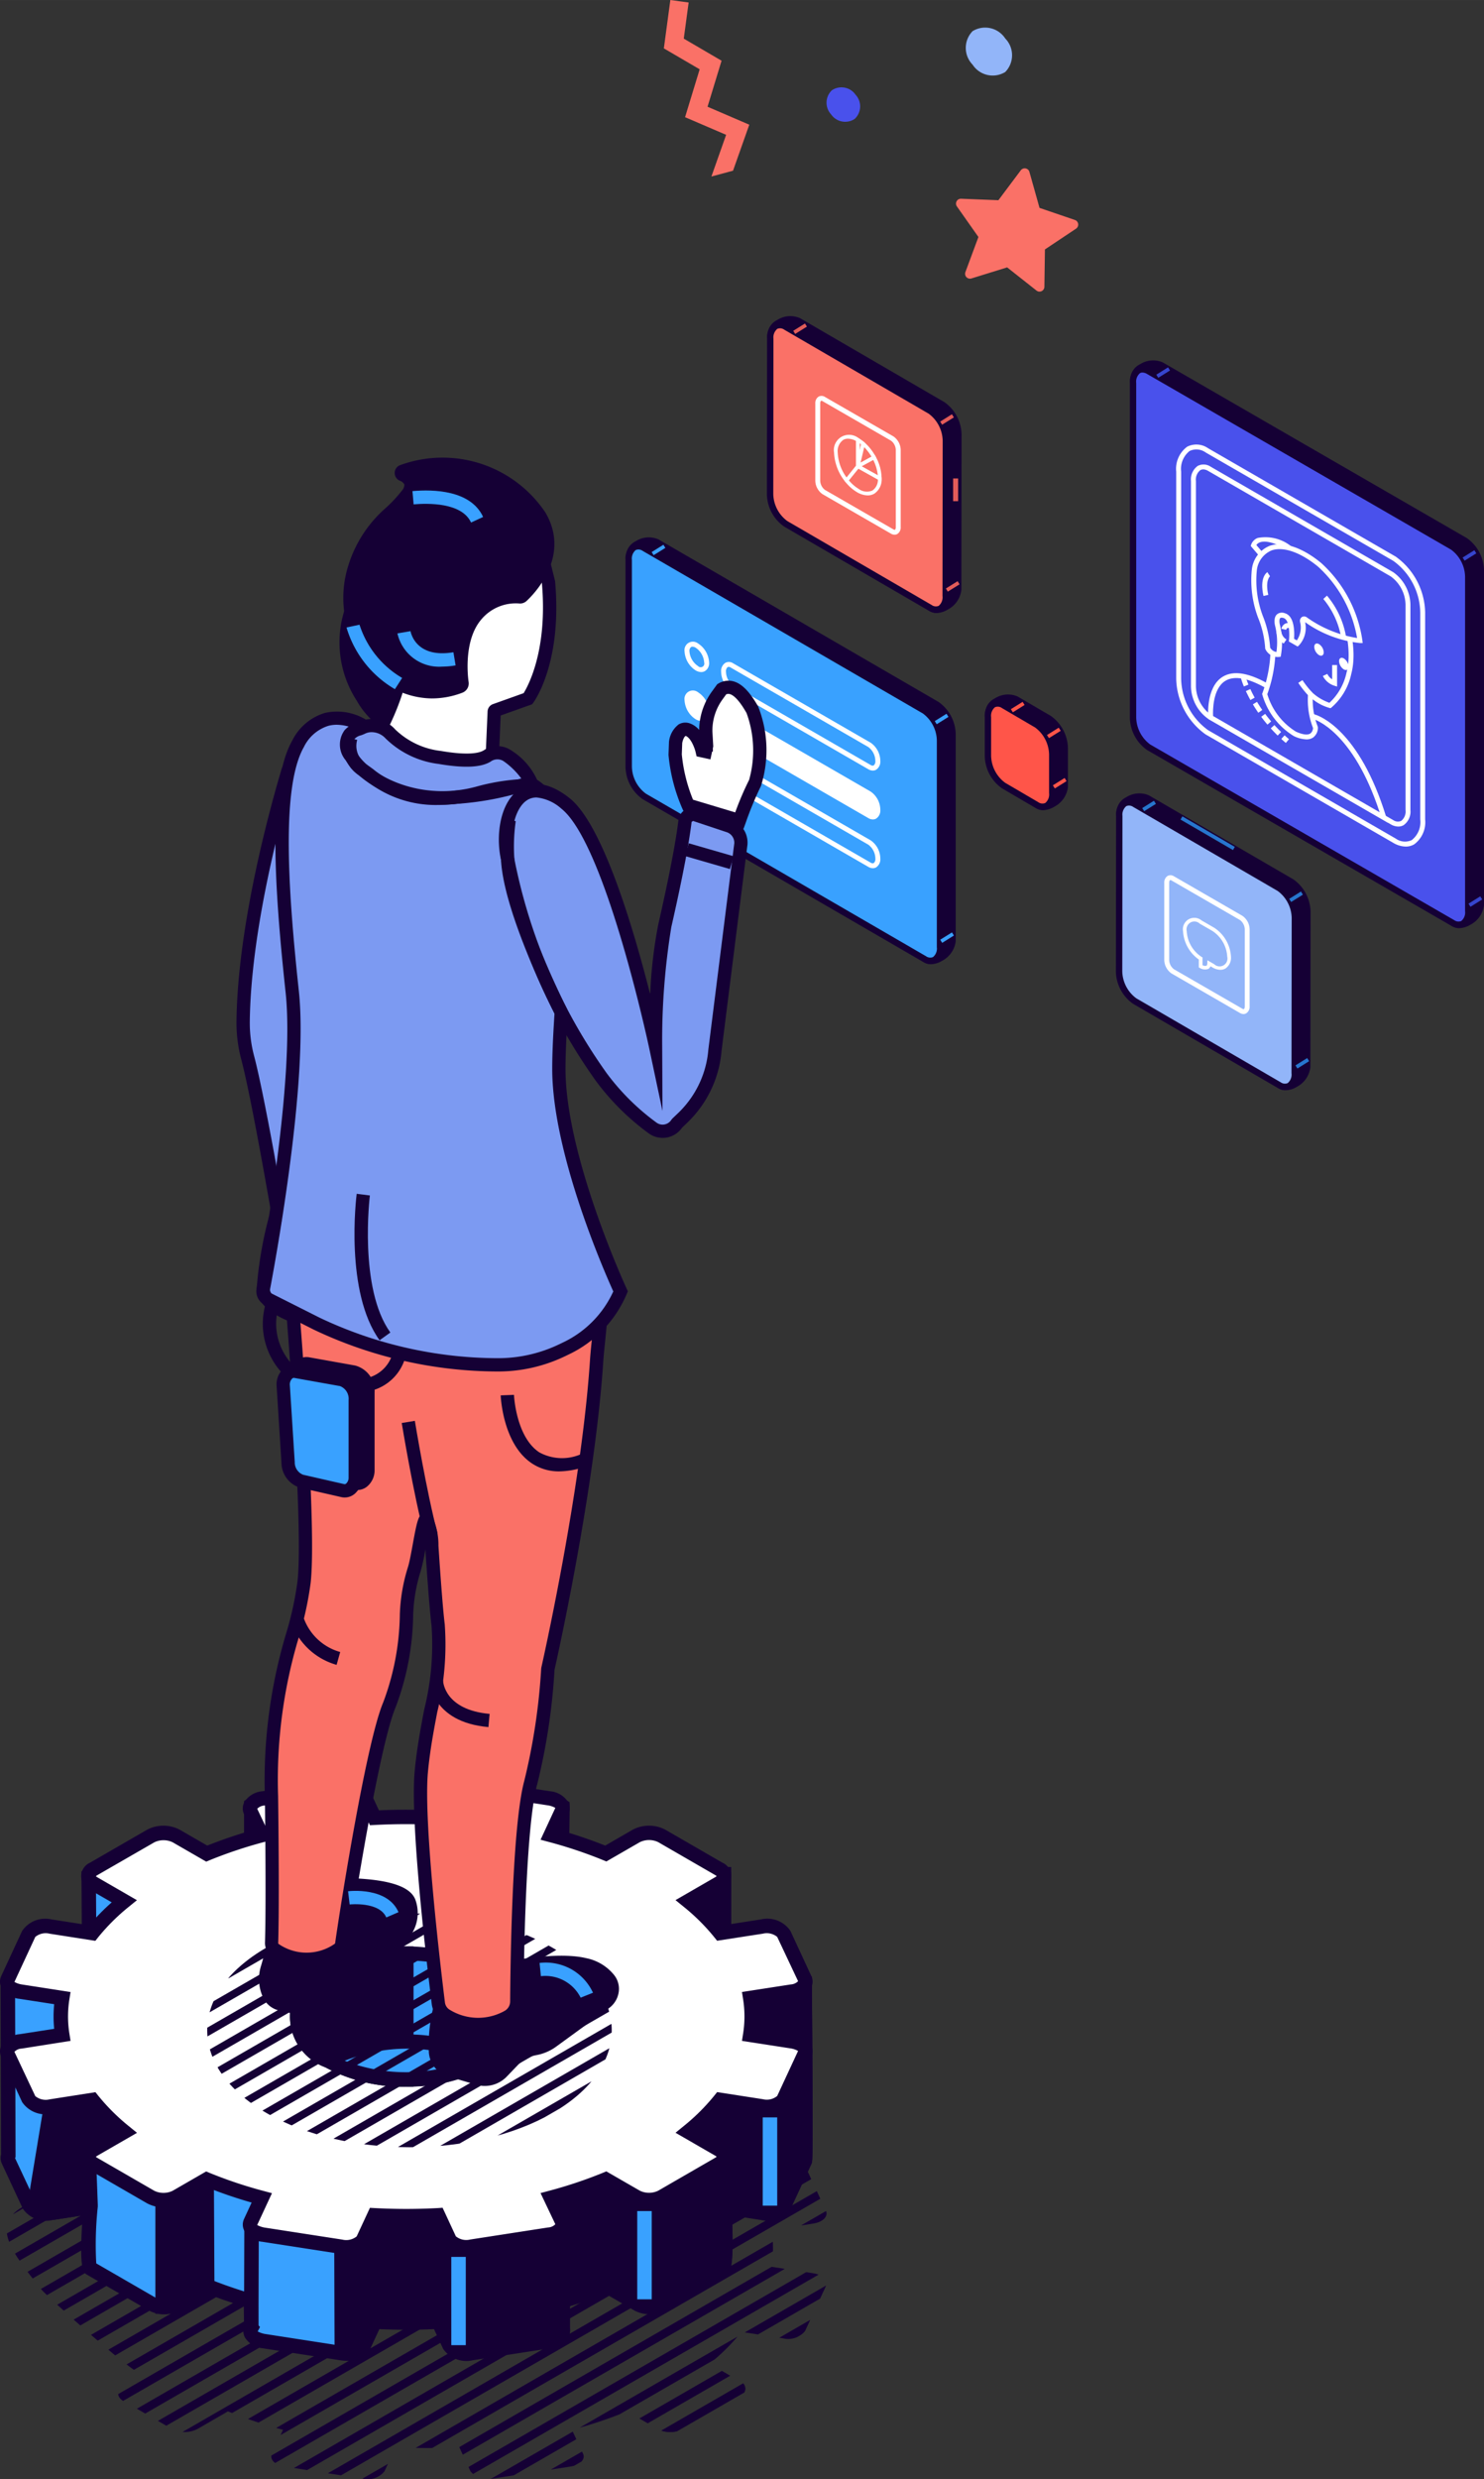 <svg id="レイヤー_1" data-name="レイヤー 1" xmlns="http://www.w3.org/2000/svg" xmlns:xlink="http://www.w3.org/1999/xlink" width="37.851mm" height="63.181mm" viewBox="0 0 107.295 179.095">
  <rect x="0" y="0" width="107.295" height="179.095" fill="#333333" stroke="none"/>
  <defs>
    <style>
      .cls-1 {
        fill: none;
      }

      .cls-2 {
        clip-path: url(#clip-path);
      }

      .cls-3 {
        fill: #150035;
      }

      .cls-4 {
        fill: #39a1ff;
      }

      .cls-5 {
        fill: #fff;
      }

      .cls-6 {
        fill: #fa7167;
      }

      .cls-7 {
        fill: #4951ec;
      }

      .cls-8 {
        fill: #92b5f9;
      }

      .cls-9 {
        fill: #3645ce;
      }

      .cls-10 {
        fill: #e25c59;
      }

      .cls-11 {
        fill: #2776ce;
      }

      .cls-12 {
        fill: #ff5549;
      }

      .cls-13 {
        clip-path: url(#clip-path-2);
      }

      .cls-14 {
        fill: #7c9af2;
      }
    </style>
    <clipPath id="clip-path">
      <path class="cls-1" d="M8.547,172.964c.031.366.428.551.809.742l3.078,1.778a2.036,2.036,0,0,0,1.84,0l2.206-1.274a32.655,32.655,0,0,0,3.984,1.332l-.806,1.736c-.186.4.226.813.92.92l5.63.871a1.558,1.558,0,0,0,1.592-.531l.808-1.74a43.607,43.607,0,0,0,4.6,0l.807,1.74a1.56,1.56,0,0,0,1.593.531l5.63-.871c.694-.107,1.106-.519.92-.92l-.806-1.736a32.642,32.642,0,0,0,3.983-1.333l2.207,1.275a2.034,2.034,0,0,0,1.839,0l4.122-2.38a.561.561,0,0,0,0-1.062L51.3,170.768a15.21,15.21,0,0,0,2.308-2.3l3.007.466a1.56,1.56,0,0,0,1.593-.531l1.509-3.251c.186-.4-.226-.812-.92-.92l-3.013-.466a8.457,8.457,0,0,0,0-2.657l3.013-.466c.694-.107,1.106-.519.92-.92l-1.509-3.25a1.558,1.558,0,0,0-1.593-.531l-3.007.465a15.251,15.251,0,0,0-2.308-2.3l2.207-1.274a.561.561,0,0,0,0-1.062l-4.122-2.38a2.034,2.034,0,0,0-1.839,0l-2.207,1.274a32.469,32.469,0,0,0-3.983-1.332l.806-1.737c.186-.4-.226-.812-.92-.919l-5.63-.871a1.557,1.557,0,0,0-1.593.531l-.807,1.74a43.076,43.076,0,0,0-4.6,0l-.807-1.74a1.558,1.558,0,0,0-1.593-.531l-5.63.871c-.694.107-1.106.519-.92.92l.806,1.736a32.469,32.469,0,0,0-3.983,1.332l-2.207-1.274a2.034,2.034,0,0,0-1.839,0l-4.122,2.38a.561.561,0,0,0,0,1.062l2.207,1.274a15.251,15.251,0,0,0-2.308,2.3l-3.007-.465a1.558,1.558,0,0,0-1.593.531l-1.155,2.488-.835.482c-2.313,1.336-.746,3.3,1.332,5.924.436.551,6.312,5.8,7.027,6.005Z"/>
    </clipPath>
    <clipPath id="clip-path-2">
      <path class="cls-1" d="M39.946,140.713c5.712,3.3,5.711,8.643,0,11.94s-14.971,3.3-20.682,0-5.711-8.643,0-11.94S34.235,137.415,39.946,140.713Z"/>
    </clipPath>
  </defs>
  <g class="cls-2">
    <g>
      <g>
        <rect class="cls-3" x="-77.438" y="147.431" width="160.47" height="0.604" transform="translate(-73.42 21.148) rotate(-29.968)"/>
        <rect class="cls-3" x="-75.794" y="148.307" width="160.471" height="0.604" transform="translate(-73.638 22.086) rotate(-29.968)"/>
        <rect class="cls-3" x="-74.303" y="149.241" width="160.47" height="0.604" transform="translate(-73.905 22.956) rotate(-29.968)"/>
        <rect class="cls-3" x="-72.626" y="150.099" width="160.47" height="0.604" transform="translate(-74.11 23.909) rotate(-29.968)"/>
        <rect class="cls-3" x="-71.244" y="151.061" width="160.471" height="0.604" transform="translate(-74.406 24.728) rotate(-29.968)"/>
        <rect class="cls-3" x="-69.6" y="151.937" width="160.47" height="0.604" transform="translate(-74.601 25.651) rotate(-29.958)"/>
        <rect class="cls-3" x="-68.108" y="152.871" width="160.47" height="0.604" transform="translate(-74.891 26.536) rotate(-29.968)"/>
        <rect class="cls-3" x="-66.432" y="153.73" width="160.471" height="0.604" transform="translate(-75.109 27.497) rotate(-29.974)"/>
        <rect class="cls-3" x="-64.94" y="154.664" width="160.471" height="0.604" transform="translate(-75.376 28.367) rotate(-29.974)"/>
        <rect class="cls-3" x="-63.269" y="155.537" width="160.47" height="0.604" transform="translate(-75.589 29.319) rotate(-29.974)"/>
        <rect class="cls-3" x="-61.777" y="156.472" width="160.47" height="0.604" transform="translate(-75.856 30.189) rotate(-29.974)"/>
        <rect class="cls-3" x="-60.101" y="157.33" width="160.47" height="0.604" transform="translate(-76.025 31.114) rotate(-29.958)"/>
        <rect class="cls-3" x="-58.719" y="158.293" width="160.47" height="0.604" transform="translate(-76.344 31.951) rotate(-29.968)"/>
        <rect class="cls-3" x="-57.075" y="159.169" width="160.47" height="0.604" transform="translate(-76.562 32.889) rotate(-29.968)"/>
        <rect class="cls-3" x="-55.583" y="160.103" width="160.47" height="0.604" transform="translate(-76.829 33.759) rotate(-29.968)"/>
        <rect class="cls-3" x="-53.907" y="160.961" width="160.47" height="0.604" transform="translate(-77.033 34.711) rotate(-29.968)"/>
        <rect class="cls-3" x="-52.415" y="161.895" width="160.47" height="0.604" transform="translate(-77.3 35.581) rotate(-29.968)"/>
        <rect class="cls-3" x="-99.412" y="134.826" width="160.47" height="0.604" transform="translate(-70.075 8.492) rotate(-29.974)"/>
        <rect class="cls-3" x="-97.737" y="135.684" width="160.47" height="0.604" transform="translate(-70.257 9.434) rotate(-29.964)"/>
        <rect class="cls-3" x="-96.354" y="136.646" width="160.47" height="0.604" transform="translate(-70.553 10.254) rotate(-29.964)"/>
        <rect class="cls-3" x="-94.71" y="137.523" width="160.47" height="0.604" transform="translate(-70.781 11.196) rotate(-29.968)"/>
        <rect class="cls-3" x="-93.218" y="138.457" width="160.471" height="0.604" transform="translate(-71.048 12.066) rotate(-29.968)"/>
        <rect class="cls-3" x="-91.542" y="139.315" width="160.471" height="0.604" transform="translate(-71.23 13.007) rotate(-29.958)"/>
        <rect class="cls-3" x="-90.05" y="140.249" width="160.47" height="0.604" transform="translate(-71.496 13.876) rotate(-29.957)"/>
        <rect class="cls-3" x="-88.379" y="141.123" width="160.471" height="0.604" transform="translate(-71.71 14.828) rotate(-29.958)"/>
        <rect class="cls-3" x="-86.888" y="142.057" width="160.471" height="0.604" transform="translate(-71.99 15.705) rotate(-29.964)"/>
        <rect class="cls-3" x="-85.211" y="142.915" width="160.47" height="0.604" transform="translate(-72.217 16.669) rotate(-29.974)"/>
        <rect class="cls-3" x="-83.829" y="143.878" width="160.47" height="0.604" transform="translate(-72.513 17.488) rotate(-29.974)"/>
        <rect class="cls-3" x="-82.184" y="144.754" width="160.47" height="0.604" transform="translate(-72.731 18.427) rotate(-29.974)"/>
        <rect class="cls-3" x="-80.693" y="145.688" width="160.47" height="0.604" transform="translate(-72.976 19.284) rotate(-29.964)"/>
        <rect class="cls-3" x="-79.017" y="146.546" width="160.47" height="0.604" transform="translate(-73.18 20.236) rotate(-29.964)"/>
        <rect class="cls-3" x="-77.525" y="147.481" width="160.471" height="0.604" transform="translate(-73.434 21.098) rotate(-29.958)"/>
      </g>
      <g>
        <rect class="cls-3" x="-30.483" y="174.532" width="160.47" height="0.604" transform="translate(-80.658 48.203) rotate(-29.958)"/>
        <rect class="cls-3" x="-28.839" y="175.408" width="160.47" height="0.604" transform="translate(-80.911 49.178) rotate(-29.974)"/>
        <rect class="cls-3" x="-27.347" y="176.342" width="160.47" height="0.604" transform="translate(-81.165 50.034) rotate(-29.968)"/>
        <rect class="cls-3" x="-25.672" y="177.2" width="160.471" height="0.604" transform="translate(-81.347 50.962) rotate(-29.958)"/>
        <rect class="cls-3" x="-24.289" y="178.163" width="160.47" height="0.604" transform="translate(-81.666 51.806) rotate(-29.968)"/>
        <rect class="cls-3" x="-22.645" y="179.039" width="160.47" height="0.604" transform="translate(-81.884 52.744) rotate(-29.968)"/>
        <rect class="cls-3" x="-21.153" y="179.974" width="160.47" height="0.604" transform="translate(-82.164 53.629) rotate(-29.974)"/>
        <rect class="cls-3" x="-19.477" y="180.832" width="160.471" height="0.604" transform="translate(-82.369 54.581) rotate(-29.974)"/>
        <rect class="cls-3" x="-17.985" y="181.766" width="160.47" height="0.604" transform="translate(-82.636 55.451) rotate(-29.974)"/>
        <rect class="cls-3" x="-16.314" y="182.639" width="160.47" height="0.604" transform="translate(-82.826 56.377) rotate(-29.964)"/>
        <rect class="cls-3" x="-14.823" y="183.574" width="160.47" height="0.604" transform="translate(-83.081 57.231) rotate(-29.958)"/>
        <rect class="cls-3" x="-13.146" y="184.432" width="160.47" height="0.604" transform="matrix(0.866, -0.499, 0.499, 0.866, -83.285, 58.183)"/>
        <rect class="cls-3" x="-11.764" y="185.394" width="160.471" height="0.604" transform="translate(-83.581 59.002) rotate(-29.958)"/>
        <rect class="cls-3" x="-10.12" y="186.271" width="160.47" height="0.604" transform="translate(-83.822 59.967) rotate(-29.968)"/>
        <rect class="cls-3" x="-8.628" y="187.205" width="160.47" height="0.604" transform="translate(-84.102 60.853) rotate(-29.974)"/>
        <rect class="cls-3" x="-6.952" y="188.063" width="160.47" height="0.604" transform="translate(-84.271 61.761) rotate(-29.958)"/>
        <rect class="cls-3" x="-5.46" y="188.997" width="160.47" height="0.604" transform="translate(-84.551 62.647) rotate(-29.964)"/>
        <rect class="cls-3" x="-50.781" y="162.786" width="160.47" height="0.604" transform="translate(-77.54 36.527) rotate(-29.974)"/>
        <rect class="cls-3" x="-49.399" y="163.748" width="160.471" height="0.604" transform="translate(-77.823 37.336) rotate(-29.968)"/>
        <rect class="cls-3" x="-47.755" y="164.624" width="160.47" height="0.604" transform="translate(-78.053 38.285) rotate(-29.974)"/>
        <rect class="cls-3" x="-46.263" y="165.558" width="160.47" height="0.604" transform="translate(-78.308 39.144) rotate(-29.968)"/>
        <rect class="cls-3" x="-44.587" y="166.416" width="160.47" height="0.604" transform="translate(-78.489 40.076) rotate(-29.958)"/>
        <rect class="cls-3" x="-43.095" y="167.35" width="160.47" height="0.604" transform="translate(-78.757 40.945) rotate(-29.958)"/>
        <rect class="cls-3" x="-41.424" y="168.224" width="160.47" height="0.604" transform="translate(-78.992 41.918) rotate(-29.968)"/>
        <rect class="cls-3" x="-39.932" y="169.158" width="160.47" height="0.604" transform="translate(-79.26 42.788) rotate(-29.968)"/>
        <rect class="cls-3" x="-38.257" y="170.017" width="160.471" height="0.604" transform="translate(-79.477 43.752) rotate(-29.974)"/>
        <rect class="cls-3" x="-36.874" y="170.98" width="160.47" height="0.604" transform="translate(-79.773 44.572) rotate(-29.974)"/>
        <rect class="cls-3" x="-35.23" y="171.856" width="160.47" height="0.604" transform="translate(-79.969 45.488) rotate(-29.964)"/>
        <rect class="cls-3" x="-33.738" y="172.79" width="160.47" height="0.604" transform="translate(-80.223 46.345) rotate(-29.958)"/>
        <rect class="cls-3" x="-32.062" y="173.648" width="160.47" height="0.604" transform="translate(-80.45 47.319) rotate(-29.968)"/>
        <rect class="cls-3" x="-30.57" y="174.582" width="160.47" height="0.604" transform="translate(-80.717 48.189) rotate(-29.968)"/>
      </g>
    </g>
  </g>
  <g>
    <g>
      <path class="cls-4" d="M58.185,143.335l0,0-5.835-1.358,0-.005.006-6.465,0,0-11.719-.351,0,0,.04-4.545-.006,0-8.578,2.588h0l-10.43-.745h0l-3.468-2.052-.007,0,0,4.28,0,0-5.708,1.638h0l-3.575-.6h0l-2.461-.253,0,0,.032,4.914,0,0-2.977,1.191h0l-2.9,1.755,0,0,.037,12.4a.442.442,0,0,0,.008.356l1.508,3.25a1.558,1.558,0,0,0,1.593.531l2.764-.428a.053.053,0,0,1,.065.054c-.041.532-.312,4.2.018,4.394l4.47,2.58a1.843,1.843,0,0,0,1.665,0l2.293-1.324a32.463,32.463,0,0,0,3.166,1.087l.015,1.976,0,0c-.186.4.226.813.92.92l5.63.871a1.556,1.556,0,0,0,1.593-.531l.807-1.74a43.076,43.076,0,0,0,4.6,0l.808,1.74a1.556,1.556,0,0,0,1.593.531l5.63-.871c.627-.1,1.019-.443.952-.8v-2.1a32.647,32.647,0,0,0,3.144-1.081l2.294,1.324a1.845,1.845,0,0,0,1.666,0l4.469-2.58c.315-.182.107-4.444.107-4.444l2.741.424a1.56,1.56,0,0,0,1.593-.531l1.508-3.251C58.277,155.965,58.185,143.335,58.185,143.335Z"/>
      <path class="cls-3" d="M25.05,170.556a2.705,2.705,0,0,1-.418-.033L19,169.652a1.7,1.7,0,0,1-1.287-.773.961.961,0,0,1-.06-.8c-.015-.269-.019-.707-.026-1.451-.966-.293-1.823-.588-2.6-.9l-2.072,1.195a2.339,2.339,0,0,1-2.189,0L6.3,164.343c-.281-.163-.6-.346-.322-4.293l-2.184.338a2.026,2.026,0,0,1-2.147-.827L.133,156.309a.95.95,0,0,1-.057-.655L.04,143.212l.123-.247.131-.082,2.975-1.794,2.65-1.06-.031-4.817.161-.127.144-.174,2.738.282,3.493.581,5.22-1.5,0-4.15.482-.34.313.147,3.362,1.989,10.212.729,8.723-2.631.441.294,0,.288-.038,4.037,11.483.344.109.163.132.11v.247l-.005,6.055,5.375,1.25H58.7l0,.523c.093,12.747.05,12.839-.015,12.979l-1.508,3.25a2.027,2.027,0,0,1-2.148.828l-2.108-.327c.164,3.959-.134,4.13-.4,4.283l-4.469,2.579a2.34,2.34,0,0,1-2.188,0l-2.074-1.2c-.776.308-1.626.6-2.58.891v1.673a1,1,0,0,1-.186.707,1.772,1.772,0,0,1-1.21.654l-5.629.871a2.036,2.036,0,0,1-2.148-.827l-.658-1.421c-1.312.059-2.639.059-3.951,0l-.658,1.42A1.875,1.875,0,0,1,25.05,170.556Zm-6.409-2.116a1.745,1.745,0,0,0,.521.178l5.63.871a1.2,1.2,0,0,0,1.039-.234l.956-2.06.353.018a43.1,43.1,0,0,0,4.547,0l.353-.018.956,2.06a1.188,1.188,0,0,0,1.04.234l5.628-.871a.757.757,0,0,0,.521-.232l-.011-2.549.376-.111a31.75,31.75,0,0,0,3.093-1.063l.238-.1,2.516,1.453a1.34,1.34,0,0,0,1.141,0l4.321-2.494a30.812,30.812,0,0,0,0-4.052l-.032-.641,3.375.523a1.19,1.19,0,0,0,1.038-.234l1.468-3.164c.029-.838-.005-7.521-.039-12.208l-5.723-1.332-.054-.162-.069-.069.006-6.18L40.4,135.663l-.3-.3,0-.224.035-3.841-8,2.413-10.65-.761L18.692,131.3l0,3.529-.19.337-.191.012-5.9,1.659-3.62-.6-1.853-.191.029,4.513-.194.258-.139.059L3.7,142.045l-2.611,1.581.036,12.2-.035.092,1.5,3.2a1.193,1.193,0,0,0,1.039.234l3.013-.466.236.185a.566.566,0,0,1,.181.463,25.475,25.475,0,0,0-.1,3.984l4.327,2.5a1.321,1.321,0,0,0,1.142,0l2.515-1.452.237.1a31.9,31.9,0,0,0,3.114,1.068l.374.109,0,.389s.009,1.254.013,1.761l.116.116-.169.337Z"/>
    </g>
    <g>
      <path class="cls-3" d="M14.474,154.573l-3.046,2.583.331,1.789v7.713a1.735,1.735,0,0,0,.932-.187l2.293-1.324-.039-7.692Z"/>
      <path class="cls-3" d="M11.871,167.184q-.069,0-.138,0l-.5-.024v-8.164l-.378-2.039,3.983-3.378.627,3.876.041,8-2.556,1.474A2.174,2.174,0,0,1,11.871,167.184ZM12,157.359l.285,1.586v7.136a.707.707,0,0,0,.147-.063l2.03-1.171-.037-7.348-.315-1.929Z"/>
    </g>
    <g>
      <path class="cls-3" d="M3.67,152.2l-1.186,7.241,1.225.259a.142.142,0,0,0,.165.141l2.546-.393a.145.145,0,0,0,.122-.144L6.42,156.06a.143.143,0,0,1,.106-.14l5.053-1.365a.143.143,0,0,0,.087-.21l-2.85-4.98a.14.14,0,0,0-.114-.072l-3.789-.276a.143.143,0,0,0-.145.095l-1.09,3.043A.162.162,0,0,0,3.67,152.2Z"/>
      <path class="cls-3" d="M3.852,160.371a.659.659,0,0,1-.432-.161.6.6,0,0,1-.046-.042l-1.487-.314,1.3-7.872,1.091-3.046a.681.681,0,0,1,.675-.441l3.789.276a.664.664,0,0,1,.529.332l2.851,4.982a.666.666,0,0,1-.4.975l-4.761,1.285.11,2.944a.671.671,0,0,1-.57.68l-2.54.394A.876.876,0,0,1,3.852,160.371Zm-.772-1.335,1.1.233,1.827-.283L5.9,156.08a.671.671,0,0,1,.49-.665l4.58-1.237L8.463,149.8l-3.3-.24-.977,2.729Z"/>
    </g>
    <g>
      <path class="cls-3" d="M26.305,169.37l.808-1.74a43.058,43.058,0,0,0,4.6,0l.808,1.74a1.556,1.556,0,0,0,1.593.531l5.63-.871c.627-.1,1.019-.443.952-.805v-2.1a32.553,32.553,0,0,0,3.144-1.081l2.294,1.324a1.845,1.845,0,0,0,1.666,0l4.469-2.58c.315-.182.107-4.444.107-4.444l2.741.424a1.558,1.558,0,0,0,1.593-.531l1.508-3.25c.058-.125-.034-12.755-.034-12.755l0,0-5.835-1.358,0,0,.006-6.466,0,0-11.719-.351,0,0,.04-4.545-.006,0-5.632,1.7L24.672,157.25v4.959l.04,7.692A1.556,1.556,0,0,0,26.305,169.37Z"/>
      <path class="cls-3" d="M33.775,170.45a1.87,1.87,0,0,1-1.728-.86l-.658-1.42c-1.312.058-2.638.058-3.95,0l-.659,1.42a2.025,2.025,0,0,1-2.148.828l-.441-.068-.042-13.2.04-.1,10.444-25.292L40.46,130l.221-.11.5.306,0,.3-.037,4.042,11.72.351,0,.513-.005,6.054L58.7,142.81l0,.42c.093,12.744.05,12.836-.015,12.976l-1.508,3.249a2.029,2.029,0,0,1-2.147.828l-2.109-.327c.164,3.959-.133,4.13-.4,4.283l-4.469,2.58a2.357,2.357,0,0,1-2.188,0l-2.075-1.2c-.774.307-1.624.6-2.58.891v1.673a1,1,0,0,1-.186.707,1.778,1.778,0,0,1-1.209.655l-5.63.87A2.728,2.728,0,0,1,33.775,170.45Zm-1.735-3.36L33,169.15a1.188,1.188,0,0,0,1.039.234l5.629-.87c.367-.057.506-.2.521-.234l-.011-2.548.375-.111a31.835,31.835,0,0,0,3.094-1.063l.238-.1,2.516,1.454a1.352,1.352,0,0,0,1.143,0l4.319-2.493a30.825,30.825,0,0,0,0-4.053l-.032-.64,3.375.522a1.183,1.183,0,0,0,1.038-.234l1.468-3.164c.029-.839-.005-7.524-.039-12.21l-5.553-1.3-.29-.145,0-.328.006-5.962-11.475-.345-.311-.428.058-.177.034-3.759-4.72,1.424L25.2,157.353l.036,12.042a.875.875,0,0,0,.6-.245l.957-2.06.352.018a43.1,43.1,0,0,0,4.547,0Z"/>
    </g>
    <g>
      <path class="cls-5" d="M46.009,132.637,43.8,133.911a32.469,32.469,0,0,0-3.983-1.332l.806-1.736c.186-.4-.226-.813-.92-.92l-5.63-.871a1.558,1.558,0,0,0-1.593.531l-.807,1.74a43.076,43.076,0,0,0-4.6,0l-.807-1.74a1.558,1.558,0,0,0-1.593-.531l-5.63.871c-.694.107-1.106.519-.92.92l.806,1.736a32.642,32.642,0,0,0-3.983,1.333l-2.207-1.275a2.034,2.034,0,0,0-1.839,0l-4.122,2.38a.561.561,0,0,0,0,1.062l2.207,1.274a15.251,15.251,0,0,0-2.308,2.3l-3.007-.465a1.56,1.56,0,0,0-1.593.531L.568,142.969c-.186.4.226.812.92.919l3.013.466a8.457,8.457,0,0,0,0,2.657l-3.013.467c-.694.107-1.106.519-.92.919l1.509,3.251a1.56,1.56,0,0,0,1.593.531l3.007-.466a15.252,15.252,0,0,0,2.307,2.3l-2.206,1.273a.561.561,0,0,0,0,1.062l4.121,2.38a2.036,2.036,0,0,0,1.84,0l2.206-1.274a32.6,32.6,0,0,0,3.984,1.332l-.806,1.736c-.186.4.226.813.92.92l5.629.871a1.558,1.558,0,0,0,1.593-.531l.808-1.74a43.607,43.607,0,0,0,4.6,0l.807,1.74a1.558,1.558,0,0,0,1.593.531l5.63-.871c.694-.107,1.106-.519.92-.92l-.806-1.736a32.642,32.642,0,0,0,3.983-1.333l2.207,1.274a2.027,2.027,0,0,0,1.839,0l4.122-2.379a.561.561,0,0,0,0-1.062l-2.208-1.274a15.173,15.173,0,0,0,2.309-2.3l3.007.466a1.56,1.56,0,0,0,1.593-.531L58.18,148.4c.186-.4-.226-.812-.92-.919l-3.014-.467a8.4,8.4,0,0,0,0-2.657l3.014-.466c.694-.107,1.106-.519.92-.92l-1.509-3.25a1.558,1.558,0,0,0-1.593-.531l-3.007.465a15.251,15.251,0,0,0-2.308-2.3l2.207-1.274a.561.561,0,0,0,0-1.062l-4.122-2.38A2.034,2.034,0,0,0,46.009,132.637Z"/>
      <path class="cls-3" d="M33.734,162.863a1.869,1.869,0,0,1-1.726-.86l-.659-1.42c-1.313.059-2.639.059-3.95,0L26.74,162a2.025,2.025,0,0,1-2.148.828l-5.63-.871a1.7,1.7,0,0,1-1.288-.775.97.97,0,0,1-.026-.882l.546-1.175a33.129,33.129,0,0,1-3.209-1.093L13,159.181a2.538,2.538,0,0,1-2.363,0L6.516,156.8a1.075,1.075,0,0,1,0-1.968l1.563-.9a15.618,15.618,0,0,1-1.619-1.656l-2.712.42a2.036,2.036,0,0,1-2.147-.828L.094,148.617a.967.967,0,0,1,.026-.882,1.7,1.7,0,0,1,1.288-.774l2.509-.388a8.972,8.972,0,0,1,0-1.78l-2.509-.388a1.7,1.7,0,0,1-1.288-.774.967.967,0,0,1-.026-.882L1.6,139.5a2.023,2.023,0,0,1,2.147-.828l2.711.42a15.431,15.431,0,0,1,1.62-1.656l-1.564-.9a1.075,1.075,0,0,1,0-1.969l4.121-2.378a2.532,2.532,0,0,1,2.363,0l1.986,1.146a33.294,33.294,0,0,1,3.207-1.093l-.546-1.176a.965.965,0,0,1,.027-.881,1.7,1.7,0,0,1,1.289-.775l5.628-.871a2.036,2.036,0,0,1,2.148.828l.659,1.42c1.311-.059,2.637-.059,3.95,0l.659-1.42a2.037,2.037,0,0,1,2.147-.828l5.63.871a1.7,1.7,0,0,1,1.287.774.964.964,0,0,1,.027.882l-.546,1.176a33.489,33.489,0,0,1,3.208,1.093l1.986-1.147a2.538,2.538,0,0,1,2.363,0l4.121,2.38a1.074,1.074,0,0,1,0,1.968l-1.564.9a15.339,15.339,0,0,1,1.62,1.656L55,138.67a2.023,2.023,0,0,1,2.148.828l1.508,3.251a.965.965,0,0,1-.026.881,1.7,1.7,0,0,1-1.288.775l-2.51.388a8.962,8.962,0,0,1,0,1.779l2.51.388a1.7,1.7,0,0,1,1.288.775.969.969,0,0,1,.026.883l-1.508,3.25A2.042,2.042,0,0,1,55,152.7l-2.712-.42a15.424,15.424,0,0,1-1.62,1.655l1.564.9a1.074,1.074,0,0,1,0,1.968l-4.121,2.379a2.532,2.532,0,0,1-2.363,0l-1.985-1.146a33.4,33.4,0,0,1-3.208,1.092L41.1,160.3a.967.967,0,0,1-.026.882,1.7,1.7,0,0,1-1.288.775l-5.63.871A2.732,2.732,0,0,1,33.734,162.863ZM32,159.5l.957,2.061a1.188,1.188,0,0,0,1.038.234l5.63-.871a.767.767,0,0,0,.526-.235l-1.069-2.25.6-.16A32.223,32.223,0,0,0,43.6,156.97l.237-.1,2.43,1.4a1.527,1.527,0,0,0,1.317,0l4.12-2.378a.447.447,0,0,0,.114-.089h0c-.017,0-.051-.032-.112-.068l-2.865-1.653.588-.48a14.756,14.756,0,0,0,2.229-2.219l.19-.238,3.308.512a1.174,1.174,0,0,0,1.037-.235l1.509-3.25a1.563,1.563,0,0,0-.526-.183l-3.531-.546.082-.519a7.956,7.956,0,0,0,0-2.493l-.082-.519,3.532-.546a.8.8,0,0,0,.526-.234l-1.51-3.2a1.187,1.187,0,0,0-1.037-.234l-3.308.512-.19-.238a14.715,14.715,0,0,0-2.229-2.22l-.589-.478,2.865-1.654a.476.476,0,0,0,.114-.088h0c-.017,0-.051-.033-.112-.068l-4.122-2.381a1.532,1.532,0,0,0-1.316,0l-2.43,1.4-.237-.1a32.4,32.4,0,0,0-3.919-1.311l-.6-.16,1.068-2.3a1.562,1.562,0,0,0-.524-.182L34,129.569a1.182,1.182,0,0,0-1.039.235L32,131.863l-.353-.018a43.1,43.1,0,0,0-4.547,0l-.352.018-.957-2.06a1.183,1.183,0,0,0-1.039-.234l-5.629.871a.791.791,0,0,0-.526.235l1.069,2.249-.6.16a32.4,32.4,0,0,0-3.919,1.311l-.237.1-2.429-1.4a1.534,1.534,0,0,0-1.317,0L7.04,135.469a.428.428,0,0,0-.114.089c.028,0,.05.031.114.068L9.9,137.279l-.589.479a14.854,14.854,0,0,0-2.229,2.22l-.189.238L3.59,139.7a1.179,1.179,0,0,0-1.039.234l-1.508,3.251a1.55,1.55,0,0,0,.525.182l3.533.548-.083.518a7.89,7.89,0,0,0,0,2.492l.083.518L1.568,148a.768.768,0,0,0-.526.234l1.509,3.2a1.192,1.192,0,0,0,1.039.234L6.9,151.15l.19.238a14.8,14.8,0,0,0,2.228,2.22l.588.479L7.04,155.74a.455.455,0,0,0-.114.088,1.288,1.288,0,0,1,.113.068l4.122,2.38a1.527,1.527,0,0,0,1.317,0l2.427-1.4.238.1a32.062,32.062,0,0,0,3.92,1.311l.6.16-1.068,2.3a1.7,1.7,0,0,0,.525.183l5.631.871a1.19,1.19,0,0,0,1.038-.234l.957-2.061.352.018a42.572,42.572,0,0,0,4.547,0Z"/>
    </g>
    <g>
      <g>
        <path class="cls-4" d="M34.949,142.464c3.079,1.778,3.079,4.66,0,6.438a12.327,12.327,0,0,1-11.15,0c-3.079-1.778-3.079-4.66,0-6.438A12.327,12.327,0,0,1,34.949,142.464Z"/>
        <path class="cls-3" d="M29.373,150.748a11.925,11.925,0,0,1-5.836-1.394,3.906,3.906,0,0,1,0-7.342,12.913,12.913,0,0,1,11.673,0h0a3.906,3.906,0,0,1,0,7.342A11.934,11.934,0,0,1,29.373,150.748Zm0-9.1a10.878,10.878,0,0,0-5.314,1.269,2.892,2.892,0,0,0,0,5.532,11.765,11.765,0,0,0,10.627,0,2.892,2.892,0,0,0,0-5.532h0A10.874,10.874,0,0,0,29.374,141.648Z"/>
      </g>
      <g>
        <path class="cls-3" d="M29.374,141.137a11.393,11.393,0,0,0-5.575,1.334c-3.079,1.777-3.079,4.66,0,6.437a11.146,11.146,0,0,0,5.1,1.32h.473Z"/>
        <path class="cls-3" d="M29.9,150.752h-1a11.718,11.718,0,0,1-5.364-1.392,3.906,3.906,0,0,1,0-7.342,11.868,11.868,0,0,1,5.837-1.4H29.9Zm-1.046-9.081a10.538,10.538,0,0,0-4.791,1.253,2.891,2.891,0,0,0,0,5.531,10.622,10.622,0,0,0,4.791,1.249Z"/>
      </g>
      <g>
        <path class="cls-4" d="M23.79,148.872v.032a12.3,12.3,0,0,0,11.2-.061v-.032A12.306,12.306,0,0,0,23.79,148.872Z"/>
        <path class="cls-3" d="M29.336,150.739a11.945,11.945,0,0,1-5.8-1.38l-.264-.151v-.6l.255-.184a12.869,12.869,0,0,1,11.73-.066l.263.151v.6l-.256.184A11.864,11.864,0,0,1,29.336,150.739Zm-4.413-1.859a12.171,12.171,0,0,0,8.936-.044A12.156,12.156,0,0,0,24.923,148.88Z"/>
      </g>
    </g>
    <rect class="cls-3" x="14.575" y="164.086" width="7.201" height="1.047" transform="translate(-146.489 182.275) rotate(-89.823)"/>
    <rect class="cls-4" x="32.629" y="163.051" width="1.047" height="6.375"/>
    <rect class="cls-4" x="46.073" y="159.739" width="1.047" height="6.375"/>
    <rect class="cls-4" x="55.147" y="152.972" width="1.047" height="6.375"/>
  </g>
  <g>
    <polygon class="cls-6" points="52.999 12.331 54.174 9.008 51.156 7.71 52.17 4.386 49.438 2.79 49.79 0.178 48.467 0 47.997 3.494 50.586 5.006 49.531 8.465 52.5 9.74 51.435 12.752 52.999 12.331"/>
    <path class="cls-6" d="M70.741,17.121,69.8,19.656a.353.353,0,0,0,.436.46l2.582-.8,2.121,1.675a.353.353,0,0,0,.572-.272l.039-2.7,2.249-1.5a.353.353,0,0,0-.082-.628l-2.558-.873-.731-2.6a.354.354,0,0,0-.623-.117l-1.62,2.163-2.7-.108a.353.353,0,0,0-.3.556Z"/>
    <path class="cls-7" d="M61.8,8.586a1.239,1.239,0,0,1-1.712-.325,1.239,1.239,0,0,1,.059-1.741,1.24,1.24,0,0,1,1.713.325A1.238,1.238,0,0,1,61.8,8.586Z"/>
    <path class="cls-8" d="M72.682,5.2A1.735,1.735,0,0,1,70.32,4.67a1.734,1.734,0,0,1,0-2.421,1.735,1.735,0,0,1,2.362.532A1.734,1.734,0,0,1,72.682,5.2Z"/>
  </g>
  <g>
    <g>
      <g>
        <path class="cls-3" d="M105.162,66.741,83.954,53.547a2.7,2.7,0,0,1-1.129-2.157l-.876-24.028c0-.831,1.381-1.342,2-.982l21.982,12.691a2.706,2.706,0,0,1,1.129,2.158V65.385C107.065,66.217,105.786,67.1,105.162,66.741Z"/>
        <path class="cls-3" d="M105.5,67.055a.9.9,0,0,1-.454-.115l-.007,0L83.831,53.743a2.916,2.916,0,0,1-1.237-2.353l-.875-24.02a1.249,1.249,0,0,1,.705-1.055,1.753,1.753,0,0,1,1.645-.135l21.982,12.692a2.918,2.918,0,0,1,1.244,2.357V65.385a1.841,1.841,0,0,1-.989,1.425A1.646,1.646,0,0,1,105.5,67.055Zm-.221-.513a.876.876,0,0,0,.8-.132,1.379,1.379,0,0,0,.759-1.025V41.229a2.49,2.49,0,0,0-1.014-1.958L83.838,26.58a1.346,1.346,0,0,0-1.183.134.851.851,0,0,0-.475.648l.875,24.02a2.5,2.5,0,0,0,1.014,1.966Z"/>
      </g>
      <g>
        <path class="cls-7" d="M105.033,66.676,83.051,53.985a2.706,2.706,0,0,1-1.129-2.157V27.671c0-.831.506-1.213,1.129-.853l21.982,12.691a2.7,2.7,0,0,1,1.129,2.157V65.823C106.162,66.654,105.657,67.036,105.033,66.676Z"/>
        <path class="cls-3" d="M105.482,67.043a1.135,1.135,0,0,1-.564-.167L82.936,54.185a2.917,2.917,0,0,1-1.245-2.357V27.671a1.223,1.223,0,0,1,.506-1.112.943.943,0,0,1,.969.059l21.982,12.691a2.919,2.919,0,0,1,1.245,2.357V65.823a1.223,1.223,0,0,1-.506,1.113A.807.807,0,0,1,105.482,67.043ZM82.6,26.913a.347.347,0,0,0-.176.045.8.8,0,0,0-.275.713V51.828a2.491,2.491,0,0,0,1.013,1.957l21.982,12.692a.52.52,0,0,0,.508.059.8.8,0,0,0,.275-.713V41.666a2.493,2.493,0,0,0-1.013-1.957L82.936,27.018A.692.692,0,0,0,82.6,26.913Z"/>
      </g>
      <rect class="cls-9" x="105.745" y="39.995" width="1" height="0.266" transform="translate(-5.155 62.226) rotate(-31.911)"/>
      <rect class="cls-9" x="83.576" y="26.814" width="1" height="0.266" transform="matrix(0.849, -0.529, 0.529, 0.849, -1.538, 48.515)"/>
      <rect class="cls-9" x="106.17" y="64.999" width="1" height="0.266" transform="translate(-18.308 66.206) rotate(-31.9)"/>
    </g>
    <g>
      <g>
        <path class="cls-7" d="M87.257,52.9l13.57,7.834c1.124.649,2.036-.04,2.036-1.539V44.257a4.877,4.877,0,0,0-2.036-3.89l-13.57-7.835c-1.124-.649-2.036.04-2.036,1.54V49.013A4.88,4.88,0,0,0,87.257,52.9Z"/>
        <path class="cls-5" d="M101.636,61.16a1.816,1.816,0,0,1-.9-.268l-13.57-7.835a5.08,5.08,0,0,1-2.125-4.044V34.072a1.982,1.982,0,0,1,.793-1.8,1.48,1.48,0,0,1,1.51.108l13.57,7.834a5.08,5.08,0,0,1,2.125,4.044V59.2a1.982,1.982,0,0,1-.793,1.8A1.211,1.211,0,0,1,101.636,61.16Zm-14.29-8.41,13.57,7.834a1.144,1.144,0,0,0,1.155.108,1.653,1.653,0,0,0,.615-1.494V44.257a4.689,4.689,0,0,0-1.948-3.737l-13.57-7.834a1.144,1.144,0,0,0-1.155-.107,1.65,1.65,0,0,0-.615,1.493V49.013A4.689,4.689,0,0,0,87.346,52.75Z"/>
      </g>
      <path class="cls-5" d="M101.1,59.714a1.1,1.1,0,0,1-.551-.163L87.36,51.938a2.937,2.937,0,0,1-1.251-2.375V34.752a1.2,1.2,0,0,1,.49-1.094.917.917,0,0,1,.939.061l13.186,7.613a2.939,2.939,0,0,1,1.251,2.375V58.519a1.2,1.2,0,0,1-.49,1.093A.759.759,0,0,1,101.1,59.714Zm-14.11-25.8a.419.419,0,0,0-.211.055.875.875,0,0,0-.313.787V49.563a2.589,2.589,0,0,0,1.074,2.067l13.186,7.614a.592.592,0,0,0,.583.061.875.875,0,0,0,.314-.786V43.707a2.591,2.591,0,0,0-1.074-2.067L87.36,34.026A.78.78,0,0,0,86.988,33.91Z"/>
      <g>
        <path class="cls-7" d="M91.191,40.067l-.564-.665s.3-1.13,2.615.2-.33,1.178-.33,1.178Z"/>
        <path class="cls-5" d="M93.183,40.965c-.107,0-.2,0-.281-.008l-.058-.013-1.76-.73-.653-.768.024-.09a.814.814,0,0,1,.476-.492,2.98,2.98,0,0,1,2.4.584c.8.459,1.113.8,1.023,1.1C94.25,40.9,93.628,40.965,93.183,40.965Zm-.231-.361a1.846,1.846,0,0,0,1.062-.154s.011-.194-.86-.694c-1.182-.68-1.781-.685-2.076-.569a.52.52,0,0,0-.242.187l.463.545Z"/>
      </g>
      <g>
        <path class="cls-7" d="M95.023,51.787s3.038.8,5.035,7.277l-12.522-7.23s-.448-4.974,4.268-2.166l2.739,1.9Z"/>
        <path class="cls-5" d="M100.36,59.443l-12.993-7.5-.008-.092c-.008-.089-.183-2.189,1.031-2.953.8-.5,1.975-.292,3.5.619l2.75,1.907.439.2c.265.077,3.191,1.063,5.144,7.393ZM87.707,51.728l12.042,6.953c-1.943-5.91-4.742-6.715-4.771-6.723l-.028-.01-.48-.217L91.7,49.814c-1.395-.831-2.449-1.04-3.122-.617C87.677,49.765,87.689,51.335,87.707,51.728Z"/>
      </g>
      <g>
        <g>
          <path class="cls-7" d="M91.952,45.43c-.385-2.563,4.106-3.237,4.106-3.237,1.343,2.193,1.934,4.694,1.467,6.455a4.292,4.292,0,0,1-1.364,2.324,3.493,3.493,0,0,1-1.412-.815,5.488,5.488,0,0,0,.359,2.4s.052,1.157-1.488.46a5.056,5.056,0,0,1-2.181-2.875A9.726,9.726,0,0,0,91.952,45.43Z"/>
          <path class="cls-5" d="M94.456,53.417a2.276,2.276,0,0,1-.909-.238,5.171,5.171,0,0,1-2.278-2.987l-.018-.06.024-.058a9.634,9.634,0,0,0,.5-4.617h0c-.171-1.135.524-2.092,2.01-2.768a9.478,9.478,0,0,1,2.245-.671L96.148,42l.061.1c1.393,2.273,1.963,4.8,1.488,6.592a4.407,4.407,0,0,1-1.427,2.418l-.066.052-.082-.018a3.433,3.433,0,0,1-1.21-.624,5.131,5.131,0,0,0,.36,1.966l.014.062a.891.891,0,0,1-.344.733A.849.849,0,0,1,94.456,53.417Zm-2.829-3.268a4.8,4.8,0,0,0,2.066,2.706c.487.221.849.268,1.048.134a.514.514,0,0,0,.19-.4,5.613,5.613,0,0,1-.358-2.453l.035-.347.26.233a3.573,3.573,0,0,0,1.252.751A4.156,4.156,0,0,0,97.354,48.6c.444-1.675-.087-4.047-1.385-6.213-.685.126-4.163.877-3.842,3.015h0A9.864,9.864,0,0,1,91.627,50.149Z"/>
        </g>
        <path class="cls-5" d="M96.673,49.6l-.229-.071a1.405,1.405,0,0,1-.8-.694l.323-.149a.938.938,0,0,0,.35.39v-1.03h.354Z"/>
        <path class="cls-5" d="M94.622,50.281a7.337,7.337,0,0,1-.754-.947l.3-.2a7.077,7.077,0,0,0,.713.9Z"/>
        <g>
          <path class="cls-7" d="M94.385,44.751a8.334,8.334,0,0,0,3.939,1.527,9.3,9.3,0,0,0-2.9-5.458c-2.019-1.676-4.252-1.979-4.738.366a7.4,7.4,0,0,0,.446,3.382,7.514,7.514,0,0,1,.521,2.26.811.811,0,0,0,.786.454,5.264,5.264,0,0,0-.085-2.138s-.213-.866.488-.67.531,1.771.531,1.771l.425.245a1.683,1.683,0,0,0,.372-1.579C94.139,44.74,94.243,44.656,94.385,44.751Z"/>
          <path class="cls-5" d="M92.357,47.464a1,1,0,0,1-.865-.561l-.019-.042,0-.045a7.021,7.021,0,0,0-.512-2.19,7.661,7.661,0,0,1-.452-3.476,2.086,2.086,0,0,1,1.3-1.721c.975-.342,2.367.127,3.726,1.254A9.377,9.377,0,0,1,98.5,46.256l.024.2h-.2a8.374,8.374,0,0,1-3.964-1.508,1.857,1.857,0,0,1-.444,1.677l-.095.084-.636-.367.013-.115c.039-.37.05-1.455-.4-1.581-.065-.018-.184-.042-.235.007-.082.079-.062.332-.033.449a5.367,5.367,0,0,1,.087,2.213l-.024.132-.133.013C92.422,47.462,92.389,47.464,92.357,47.464Zm-.524-.676a.646.646,0,0,0,.454.316,4.942,4.942,0,0,0-.1-1.909c-.016-.064-.127-.551.128-.8a.56.56,0,0,1,.578-.094c.725.2.7,1.435.67,1.845l.2.117A1.636,1.636,0,0,0,94,44.943a.343.343,0,0,1,.125-.364.323.323,0,0,1,.363.024h0a8.615,8.615,0,0,0,3.631,1.49,9.068,9.068,0,0,0-2.8-5.137c-1.262-1.046-2.527-1.492-3.381-1.192a1.763,1.763,0,0,0-1.07,1.458,7.275,7.275,0,0,0,.44,3.288A7.434,7.434,0,0,1,91.833,46.788Z"/>
        </g>
        <path class="cls-5" d="M95.707,47.126c0,.217-.153.306-.342.2a.755.755,0,0,1-.342-.592c0-.218.153-.306.342-.2A.754.754,0,0,1,95.707,47.126Z"/>
        <path class="cls-5" d="M97.5,48.159c0,.218-.153.306-.342.2a.757.757,0,0,1-.341-.592c0-.218.153-.306.341-.2A.755.755,0,0,1,97.5,48.159Z"/>
        <path class="cls-5" d="M92.812,46.494a1.118,1.118,0,0,1-.526-.843l.355-.006-.177,0,.177-.005a.771.771,0,0,0,.371.558Z"/>
        <path class="cls-5" d="M92.991,45.5l-.346-.077a.565.565,0,0,1,.278-.369.547.547,0,0,1,.5.032l-.156.318a.257.257,0,0,0-.187-.031A.216.216,0,0,0,92.991,45.5Z"/>
        <path class="cls-5" d="M96.979,46.122a5.945,5.945,0,0,0-1.3-2.851l.263-.239a6.225,6.225,0,0,1,1.391,3.04Z"/>
        <path class="cls-5" d="M91.352,43.056c-.3-1.316.219-1.684.28-1.722l.188.3-.094-.151.1.147s-.37.282-.127,1.346Z"/>
      </g>
      <path class="cls-5" d="M92.966,53.673q-.169-.144-.327-.288l.239-.262c.1.093.208.186.318.279Zm-.589-.535c-.179-.173-.345-.346-.5-.518l.263-.239c.152.167.313.335.486.5Zm-.74-.789c-.162-.19-.312-.379-.45-.564l.285-.212q.2.269.435.546Zm-.66-.856c-.137-.2-.269-.4-.392-.607l.3-.182c.119.2.247.4.379.586Zm-.572-.92c-.118-.214-.228-.431-.326-.645l.322-.148c.095.206.2.416.314.622Zm-.47-.978a5.471,5.471,0,0,1-.241-.7l.345-.084a5.342,5.342,0,0,0,.224.647Z"/>
    </g>
  </g>
  <g>
    <g>
      <g>
        <path class="cls-3" d="M67.375,43.972,57.709,37.4a2.706,2.706,0,0,1-1.129-2.157l-.862-11.083c0-.831,1.381-1.342,2-.982l10.439,6.068a2.706,2.706,0,0,1,1.129,2.157l-.014,11.211C69.277,43.448,68,44.332,67.375,43.972Z"/>
        <path class="cls-3" d="M67.713,44.286a.9.9,0,0,1-.453-.114l-.015-.009L57.58,37.594a2.913,2.913,0,0,1-1.231-2.348l-.861-11.065a1.252,1.252,0,0,1,.706-1.065,1.753,1.753,0,0,1,1.644-.134l10.439,6.067a2.917,2.917,0,0,1,1.245,2.357l-.014,11.211a1.84,1.84,0,0,1-.99,1.424A1.636,1.636,0,0,1,67.713,44.286Zm-.216-.51a.882.882,0,0,0,.791-.134,1.379,1.379,0,0,0,.758-1.026l.014-11.21a2.493,2.493,0,0,0-1.014-1.958L57.607,23.381a1.344,1.344,0,0,0-1.182.134.85.85,0,0,0-.476.648l.861,11.065A2.5,2.5,0,0,0,57.825,37.2Z"/>
      </g>
      <g>
        <path class="cls-6" d="M67.246,43.908,56.807,37.841a2.7,2.7,0,0,1-1.129-2.158l.013-11.21c0-.832.506-1.214,1.129-.854l10.439,6.067a2.7,2.7,0,0,1,1.129,2.158l-.013,11.21C68.375,43.886,67.869,44.268,67.246,43.908Z"/>
        <path class="cls-3" d="M67.695,44.274a1.134,1.134,0,0,1-.565-.166h0L56.691,38.04a2.918,2.918,0,0,1-1.244-2.357l.013-11.211a1.223,1.223,0,0,1,.506-1.112.947.947,0,0,1,.97.059l10.439,6.068a2.918,2.918,0,0,1,1.244,2.357l-.014,11.211a1.223,1.223,0,0,1-.505,1.112A.8.8,0,0,1,67.695,44.274Zm-.334-.566a.521.521,0,0,0,.508.06.809.809,0,0,0,.275-.714l.013-11.211a2.493,2.493,0,0,0-1.013-1.957L56.705,23.819a.518.518,0,0,0-.508-.06.811.811,0,0,0-.275.714l-.013,11.211a2.493,2.493,0,0,0,1.013,1.957Z"/>
      </g>
      <rect class="cls-10" x="67.971" y="30.172" width="1" height="0.266" transform="translate(-5.67 40.783) rotate(-31.918)"/>
      <rect class="cls-10" x="57.346" y="23.615" width="1" height="0.266" transform="translate(-3.811 34.167) rotate(-31.912)"/>
      <rect class="cls-10" x="68.382" y="42.231" width="1" height="0.266" transform="translate(-11.983 42.814) rotate(-31.911)"/>
      <rect class="cls-10" x="68.911" y="34.566" width="0.364" height="1.64"/>
    </g>
    <g>
      <g>
        <path class="cls-6" d="M64.508,38.4l-4.951-2.858a1.038,1.038,0,0,1-.433-.828V29.153c0-.319.194-.465.433-.327l4.951,2.858a1.036,1.036,0,0,1,.433.828v5.562C64.941,38.393,64.748,38.539,64.508,38.4Z"/>
        <path class="cls-5" d="M64.681,38.63a.523.523,0,0,1-.261-.075L59.469,35.7a1.215,1.215,0,0,1-.522-.981V29.153a.555.555,0,0,1,.238-.5.454.454,0,0,1,.461.023L64.6,31.53a1.218,1.218,0,0,1,.522.982v5.562a.555.555,0,0,1-.238.5A.4.4,0,0,1,64.681,38.63Zm-5.295-9.679a.041.041,0,0,0-.023.006c-.023.013-.061.069-.061.2v5.562a.872.872,0,0,0,.344.674L64.6,38.247c.045.027.085.036.106.023s.061-.069.061-.2V32.512a.872.872,0,0,0-.344-.674L59.469,28.98A.176.176,0,0,0,59.386,28.951Z"/>
      </g>
      <g>
        <g>
          <path class="cls-6" d="M62.407,32.054a2.424,2.424,0,0,0-.385-.277h0v1.905h0l.385-1.628Z"/>
          <path class="cls-5" d="M62.022,33.817h-.133V31.694l.133-.066.061.03a2.664,2.664,0,0,1,.412.295l.037.052.016.039-.419,1.772Zm.133-1.8v.524l.1-.443C62.225,32.075,62.19,32.048,62.155,32.022Z"/>
        </g>
        <g>
          <path class="cls-6" d="M62.023,33.685l1.168-.64h0a3.582,3.582,0,0,0-.783-.992h0l-.386,1.631Z"/>
          <path class="cls-5" d="M62.019,33.839l-.13-.08v-.075L62.3,31.92h.155l.038.032a3.708,3.708,0,0,1,.813,1.029l.047.087-.1.094Zm.465-1.533-.264,1.119.789-.432A3.57,3.57,0,0,0,62.484,32.306Z"/>
        </g>
        <g>
          <path class="cls-6" d="M62.023,33.686l1.583.88h0a3.148,3.148,0,0,0-.414-1.52h0l-1.168.64Z"/>
          <path class="cls-5" d="M63.734,34.79,61.89,33.741v-.135l1.355-.741.064.117a3.271,3.271,0,0,1,.431,1.587Zm-1.437-1.1,1.169.649a3.144,3.144,0,0,0-.329-1.108Z"/>
        </g>
        <path class="cls-5" d="M62.732,35.789a1.571,1.571,0,0,1-.774-.235,3.062,3.062,0,0,1-.855-.766l-.036-.046.014-.092.91-1.131,1.75.973v.079a1.215,1.215,0,0,1-.538,1.1A.948.948,0,0,1,62.732,35.789Zm-1.354-1.083a2.758,2.758,0,0,0,.713.618.993.993,0,0,0,.981.114.923.923,0,0,0,.4-.792l-1.414-.786Z"/>
        <g>
          <path class="cls-6" d="M61.205,34.7l.816-1.016h0v-1.91h0c-.875-.5-1.585-.095-1.585.916A3.456,3.456,0,0,0,61.2,34.7Z"/>
          <path class="cls-5" d="M61.173,34.861,61.11,34.8a3.576,3.576,0,0,1-.807-2.106,1.1,1.1,0,0,1,1.785-1.031l.066.038v2.035l-.9,1.093Zm.14-3.168a.68.68,0,0,0-.346.088.991.991,0,0,0-.4.911,3.284,3.284,0,0,0,.639,1.8l.68-.846V31.855A1.26,1.26,0,0,0,61.313,31.693Z"/>
        </g>
      </g>
    </g>
  </g>
  <g>
    <g>
      <g>
        <path class="cls-3" d="M92.608,78.452l-9.665-6.569a2.7,2.7,0,0,1-1.129-2.158l-.862-11.082c0-.831,1.381-1.342,2-.982L93.4,63.729a2.7,2.7,0,0,1,1.129,2.157L94.51,77.1C94.51,77.928,93.232,78.812,92.608,78.452Z"/>
        <path class="cls-3" d="M92.946,78.766a.9.9,0,0,1-.453-.114l-.014-.009-9.666-6.57a2.913,2.913,0,0,1-1.23-2.348l-.861-11.064a1.249,1.249,0,0,1,.705-1.065,1.756,1.756,0,0,1,1.645-.135l10.439,6.068a2.919,2.919,0,0,1,1.244,2.357L94.741,77.1a1.843,1.843,0,0,1-.989,1.424A1.646,1.646,0,0,1,92.946,78.766Zm-.216-.51a.886.886,0,0,0,.791-.135A1.378,1.378,0,0,0,94.28,77.1l.013-11.212a2.491,2.491,0,0,0-1.014-1.957L82.84,57.861A1.344,1.344,0,0,0,81.658,58a.851.851,0,0,0-.475.648l.861,11.064a2.5,2.5,0,0,0,1.014,1.976Z"/>
      </g>
      <g>
        <path class="cls-8" d="M92.479,78.388,82.04,72.32a2.7,2.7,0,0,1-1.129-2.157l.014-11.21c0-.832.505-1.214,1.129-.854l10.438,6.067a2.7,2.7,0,0,1,1.129,2.158l-.013,11.21C93.608,78.366,93.1,78.748,92.479,78.388Z"/>
        <path class="cls-3" d="M92.928,78.754a1.147,1.147,0,0,1-.565-.166h0L81.924,72.52a2.919,2.919,0,0,1-1.244-2.357l.014-11.211A1.221,1.221,0,0,1,81.2,57.84a.945.945,0,0,1,.969.059l10.439,6.068a2.919,2.919,0,0,1,1.244,2.357l-.013,11.211a1.224,1.224,0,0,1-.506,1.112A.807.807,0,0,1,92.928,78.754Zm-.334-.566a.52.52,0,0,0,.508.059.8.8,0,0,0,.275-.713l.014-11.211a2.491,2.491,0,0,0-1.014-1.957L81.938,58.3a.518.518,0,0,0-.508-.06.809.809,0,0,0-.274.714l-.014,11.211a2.494,2.494,0,0,0,1.013,1.957Z"/>
      </g>
      <rect class="cls-11" x="93.205" y="64.652" width="1" height="0.266" transform="translate(-20.084 59.336) rotate(-31.917)"/>
      <rect class="cls-11" x="82.579" y="58.095" width="1" height="0.266" transform="translate(-18.224 52.715) rotate(-31.911)"/>
      <rect class="cls-11" x="93.615" y="76.711" width="1" height="0.266" transform="matrix(0.849, -0.529, 0.529, 0.849, -26.396, 61.363)"/>
      <rect class="cls-11" x="87.184" y="58.003" width="0.266" height="4.386" transform="translate(-8.604 105.44) rotate(-59.835)"/>
    </g>
    <g>
      <g>
        <path class="cls-8" d="M89.742,73.031l-4.951-2.858a1.038,1.038,0,0,1-.433-.828V63.783c0-.319.194-.465.433-.327l4.951,2.858a1.038,1.038,0,0,1,.433.828V72.7C90.175,73.023,89.981,73.169,89.742,73.031Z"/>
        <path class="cls-5" d="M89.914,73.26a.525.525,0,0,1-.261-.075h0L84.7,70.326a1.216,1.216,0,0,1-.522-.981V63.783a.554.554,0,0,1,.239-.5.457.457,0,0,1,.461.023l4.951,2.858a1.219,1.219,0,0,1,.521.982V72.7a.557.557,0,0,1-.238.5A.4.4,0,0,1,89.914,73.26Zm-.083-.382a.121.121,0,0,0,.106.022c.022-.013.061-.069.061-.2V67.142a.873.873,0,0,0-.345-.674L84.7,63.609a.122.122,0,0,0-.106-.022c-.022.013-.061.069-.061.2v5.562a.87.87,0,0,0,.345.674Z"/>
      </g>
      <g>
        <path class="cls-8" d="M87.724,67.141l-.915-.528c-.63-.364-1.141-.069-1.141.658a2.521,2.521,0,0,0,1.141,1.975v.566s.6.341.614-.212l.3.174c.63.364,1.14.069,1.14-.658A2.519,2.519,0,0,0,87.724,67.141Z"/>
        <path class="cls-5" d="M88.233,70.063a1.167,1.167,0,0,1-.576-.174l-.138-.08A.361.361,0,0,1,87.36,70a.723.723,0,0,1-.617-.073l-.068-.038V69.32a2.689,2.689,0,0,1-1.14-2.049.825.825,0,0,1,1.34-.774l.915.529A2.668,2.668,0,0,1,89,69.116a.926.926,0,0,1-.4.853A.718.718,0,0,1,88.233,70.063Zm-.936-.689.493.285a.566.566,0,0,0,.941-.543,2.377,2.377,0,0,0-1.074-1.86l-.915-.528a.567.567,0,0,0-.941.543,2.377,2.377,0,0,0,1.074,1.859l.067.038v.561a.405.405,0,0,0,.287.039c.047-.027.059-.108.061-.171Z"/>
      </g>
    </g>
  </g>
  <g>
    <g>
      <path class="cls-3" d="M75.079,58.215l-1.62-1.9a2.706,2.706,0,0,1-1.129-2.158L71.456,51.5c0-.832,1.381-1.342,2-.982l2.393,1.4a2.7,2.7,0,0,1,1.129,2.157V56.86C76.981,57.691,75.7,58.575,75.079,58.215Z"/>
      <path class="cls-3" d="M75.417,58.529a.893.893,0,0,1-.454-.114l-.06-.05-1.595-1.873a2.935,2.935,0,0,1-1.208-2.3L71.225,51.5a1.25,1.25,0,0,1,.707-1.048,1.75,1.75,0,0,1,1.644-.134l2.394,1.4a2.921,2.921,0,0,1,1.243,2.357V56.86a1.845,1.845,0,0,1-.991,1.425A1.641,1.641,0,0,1,75.417,58.529Zm-.192-.5a.922.922,0,0,0,.766-.146,1.379,1.379,0,0,0,.759-1.025V54.074a2.5,2.5,0,0,0-1.013-1.958l-2.394-1.4a1.348,1.348,0,0,0-1.182.135.873.873,0,0,0-.474.614l.873,2.691a2.491,2.491,0,0,0,1.014,1.958l.06.05Z"/>
    </g>
    <g>
      <path class="cls-12" d="M74.949,58.151l-2.392-1.4a2.7,2.7,0,0,1-1.129-2.157V51.808c0-.831.5-1.214,1.129-.854l2.392,1.4a2.7,2.7,0,0,1,1.129,2.158V57.3C76.078,58.129,75.573,58.511,74.949,58.151Z"/>
      <path class="cls-3" d="M75.4,58.518a1.135,1.135,0,0,1-.564-.167h0l-2.393-1.4A2.916,2.916,0,0,1,71.2,54.594V51.808A1.223,1.223,0,0,1,71.7,50.7a.947.947,0,0,1,.969.06l2.394,1.4a2.92,2.92,0,0,1,1.243,2.357V57.3a1.225,1.225,0,0,1-.506,1.113A.807.807,0,0,1,75.4,58.518Zm-.333-.566a.519.519,0,0,0,.507.059.8.8,0,0,0,.275-.713l0-2.787a2.491,2.491,0,0,0-1.014-1.957l-2.394-1.4a.515.515,0,0,0-.507-.059.807.807,0,0,0-.275.713v2.786a2.489,2.489,0,0,0,1.014,1.957Z"/>
    </g>
    <rect class="cls-12" x="75.663" y="52.84" width="1" height="0.266" transform="matrix(0.849, -0.529, 0.529, 0.849, -16.491, 48.265)"/>
    <rect class="cls-12" x="73.083" y="50.95" width="1" height="0.266" transform="translate(-15.882 46.616) rotate(-31.911)"/>
    <rect class="cls-12" x="76.086" y="56.474" width="1" height="0.266" transform="matrix(0.849, -0.529, 0.529, 0.849, -18.348, 49.038)"/>
  </g>
  <g>
    <g>
      <g>
        <path class="cls-3" d="M66.966,69.346,48.034,56.619c-.623-.36-1.676-.844-1.676-1.675l-.875-14.8c0-.831,1.381-1.342,2-.982L67.74,50.909a2.706,2.706,0,0,1,1.129,2.157V67.99C68.869,68.822,67.59,69.706,66.966,69.346Z"/>
        <path class="cls-3" d="M67.305,69.66a.9.9,0,0,1-.454-.114l-.013-.009L47.906,56.81c-.054-.03-.127-.07-.2-.113-.665-.37-1.576-.878-1.576-1.753l-.875-14.782a1.248,1.248,0,0,1,.706-1.061,1.751,1.751,0,0,1,1.644-.135L67.855,50.709A2.918,2.918,0,0,1,69.1,53.066V67.99a1.841,1.841,0,0,1-.989,1.425A1.649,1.649,0,0,1,67.305,69.66Zm-.217-.511a.876.876,0,0,0,.791-.134,1.377,1.377,0,0,0,.759-1.025V53.066a2.491,2.491,0,0,0-1.014-1.957L47.372,39.366a1.346,1.346,0,0,0-1.183.134.851.851,0,0,0-.475.648l.875,14.782c0,.618.774,1.049,1.339,1.364.078.044.153.085.222.125Z"/>
      </g>
      <g>
        <path class="cls-4" d="M66.837,69.282,46.585,57.539a2.7,2.7,0,0,1-1.129-2.158V40.457c0-.831.5-1.213,1.129-.853L66.837,51.347A2.7,2.7,0,0,1,67.966,53.5V68.428C67.966,69.26,67.461,69.642,66.837,69.282Z"/>
        <path class="cls-3" d="M67.286,69.648a1.135,1.135,0,0,1-.564-.167h0L46.469,57.738a2.919,2.919,0,0,1-1.244-2.357V40.457a1.221,1.221,0,0,1,.506-1.112.943.943,0,0,1,.969.059L66.953,51.147A2.919,2.919,0,0,1,68.2,53.5V68.428a1.224,1.224,0,0,1-.506,1.113A.8.8,0,0,1,67.286,69.648Zm-.333-.566a.519.519,0,0,0,.507.059.8.8,0,0,0,.275-.713V53.5a2.491,2.491,0,0,0-1.013-1.957L46.469,39.8a.518.518,0,0,0-.508-.06.807.807,0,0,0-.274.713V55.381A2.493,2.493,0,0,0,46.7,57.339Z"/>
      </g>
      <rect class="cls-4" x="67.55" y="51.832" width="1" height="0.266" transform="matrix(0.849, -0.529, 0.529, 0.849, -17.185, 43.824)"/>
      <rect class="cls-4" x="47.11" y="39.6" width="1" height="0.266" transform="translate(-13.807 31.171) rotate(-31.911)"/>
      <rect class="cls-4" x="67.974" y="67.605" width="1" height="0.266" transform="translate(-25.46 46.443) rotate(-31.917)"/>
    </g>
    <g>
      <g>
        <g>
          <path class="cls-4" d="M52.918,49.68l9.947,5.74c.333.193.6-.012.6-.455h0a1.444,1.444,0,0,0-.6-1.152l-9.947-5.741c-.333-.192-.6.012-.6.456h0A1.445,1.445,0,0,0,52.918,49.68Z"/>
          <path class="cls-5" d="M63.105,55.671a.664.664,0,0,1-.329-.1l-9.947-5.741a1.618,1.618,0,0,1-.691-1.3.7.7,0,0,1,.3-.641.557.557,0,0,1,.572.031l9.947,5.741a1.62,1.62,0,0,1,.691,1.306.7.7,0,0,1-.3.641A.481.481,0,0,1,63.105,55.671Zm-10.1-6.145,9.947,5.741a.235.235,0,0,0,.217.031.386.386,0,0,0,.119-.333,1.27,1.27,0,0,0-.514-1l-9.947-5.74a.233.233,0,0,0-.217-.032.388.388,0,0,0-.119.334,1.269,1.269,0,0,0,.514,1Z"/>
        </g>
        <g>
          <path class="cls-4" d="M49.669,47.05a1.569,1.569,0,0,0,.709,1.228c.392.226.71.043.71-.409a1.567,1.567,0,0,0-.71-1.229C49.987,46.414,49.669,46.6,49.669,47.05Z"/>
          <path class="cls-5" d="M50.7,48.553a.828.828,0,0,1-.406-.121,1.743,1.743,0,0,1-.8-1.383.607.607,0,0,1,.976-.563,1.742,1.742,0,0,1,.8,1.383.665.665,0,0,1-.3.612A.542.542,0,0,1,50.7,48.553Zm-.633-1.832a.188.188,0,0,0-.1.023.342.342,0,0,0-.119.3,1.393,1.393,0,0,0,.621,1.075.262.262,0,0,0,.443-.255,1.393,1.393,0,0,0-.621-1.075A.464.464,0,0,0,50.062,46.721Z"/>
        </g>
      </g>
      <g>
        <g>
          <path class="cls-5" d="M52.918,53.207l9.947,5.74c.333.192.6-.012.6-.455h0a1.444,1.444,0,0,0-.6-1.152L52.918,51.6c-.333-.192-.6.012-.6.456h0A1.445,1.445,0,0,0,52.918,53.207Z"/>
          <path class="cls-5" d="M63.105,59.2a.662.662,0,0,1-.329-.1L52.829,53.36a1.618,1.618,0,0,1-.691-1.3.7.7,0,0,1,.3-.641.557.557,0,0,1,.572.031l9.947,5.741a1.618,1.618,0,0,1,.691,1.306.7.7,0,0,1-.3.641A.483.483,0,0,1,63.105,59.2ZM52.679,51.7a.134.134,0,0,0-.067.017.39.39,0,0,0-.119.334,1.269,1.269,0,0,0,.514,1l9.947,5.741a.232.232,0,0,0,.217.031.386.386,0,0,0,.119-.333,1.27,1.27,0,0,0-.514-1l-9.947-5.74A.321.321,0,0,0,52.679,51.7Z"/>
        </g>
        <g>
          <path class="cls-5" d="M49.669,50.577a1.569,1.569,0,0,0,.709,1.228c.392.226.71.043.71-.409a1.567,1.567,0,0,0-.71-1.229C49.987,49.941,49.669,50.124,49.669,50.577Z"/>
          <path class="cls-5" d="M50.7,52.08a.828.828,0,0,1-.407-.121,1.743,1.743,0,0,1-.8-1.382.607.607,0,0,1,.976-.564,1.743,1.743,0,0,1,.8,1.383.665.665,0,0,1-.3.612A.541.541,0,0,1,50.7,52.08Zm-.634-1.833a.189.189,0,0,0-.1.024.343.343,0,0,0-.119.306,1.392,1.392,0,0,0,.621,1.074.262.262,0,0,0,.443-.255,1.393,1.393,0,0,0-.621-1.075A.466.466,0,0,0,50.062,50.247Z"/>
        </g>
      </g>
      <g>
        <g>
          <path class="cls-4" d="M52.918,56.734l9.947,5.74c.333.192.6-.012.6-.455h0a1.444,1.444,0,0,0-.6-1.152l-9.947-5.741c-.333-.192-.6.012-.6.456h0A1.445,1.445,0,0,0,52.918,56.734Z"/>
          <path class="cls-5" d="M63.105,62.724a.662.662,0,0,1-.329-.1l-9.947-5.741a1.618,1.618,0,0,1-.691-1.3.7.7,0,0,1,.3-.641.557.557,0,0,1,.572.031l9.947,5.741a1.618,1.618,0,0,1,.691,1.306.7.7,0,0,1-.3.641A.48.48,0,0,1,63.105,62.724ZM52.679,55.231a.134.134,0,0,0-.067.017.388.388,0,0,0-.119.334,1.269,1.269,0,0,0,.514,1l9.947,5.741a.235.235,0,0,0,.217.031.386.386,0,0,0,.119-.333,1.27,1.27,0,0,0-.514-1l-9.947-5.74A.321.321,0,0,0,52.679,55.231Z"/>
        </g>
        <g>
          <path class="cls-4" d="M49.669,54.1a1.569,1.569,0,0,0,.709,1.228c.392.226.71.043.71-.409a1.567,1.567,0,0,0-.71-1.229C49.987,53.468,49.669,53.651,49.669,54.1Z"/>
          <path class="cls-5" d="M50.7,55.607a.828.828,0,0,1-.406-.121,1.743,1.743,0,0,1-.8-1.383.607.607,0,0,1,.976-.563,1.742,1.742,0,0,1,.8,1.383.665.665,0,0,1-.3.612A.542.542,0,0,1,50.7,55.607Zm-.633-1.832a.188.188,0,0,0-.1.023.342.342,0,0,0-.119.3,1.393,1.393,0,0,0,.621,1.075.262.262,0,0,0,.443-.255,1.393,1.393,0,0,0-.621-1.075A.464.464,0,0,0,50.062,53.775Z"/>
        </g>
      </g>
    </g>
  </g>
  <g>
    <g class="cls-13">
      <g>
        <rect class="cls-3" x="2.044" y="139.678" width="38.12" height="0.555" transform="translate(-67.099 29.261) rotate(-29.974)"/>
        <rect class="cls-3" x="3.555" y="140.483" width="38.12" height="0.555" transform="translate(-67.279 30.107) rotate(-29.963)"/>
        <rect class="cls-3" x="4.925" y="141.341" width="38.12" height="0.555" transform="translate(-67.543 30.922) rotate(-29.972)"/>
        <rect class="cls-3" x="6.465" y="142.13" width="38.119" height="0.555" transform="translate(-67.733 31.798) rotate(-29.974)"/>
        <rect class="cls-3" x="7.735" y="143.014" width="38.12" height="0.555" transform="translate(-67.984 32.534) rotate(-29.963)"/>
        <rect class="cls-3" x="9.246" y="143.819" width="38.12" height="0.555" transform="translate(-68.205 33.414) rotate(-29.974)"/>
        <rect class="cls-3" x="10.616" y="144.678" width="38.12" height="0.555" transform="translate(-68.452 34.215) rotate(-29.975)"/>
        <rect class="cls-3" x="12.157" y="145.466" width="38.12" height="0.555" transform="translate(-68.618 35.07) rotate(-29.963)"/>
        <rect class="cls-3" x="13.528" y="146.325" width="38.12" height="0.555" transform="translate(-68.864 35.869) rotate(-29.963)"/>
        <rect class="cls-3" x="15.063" y="147.127" width="38.12" height="0.555" transform="translate(-69.08 36.762) rotate(-29.974)"/>
        <rect class="cls-3" x="16.434" y="147.986" width="38.12" height="0.555" transform="translate(-69.325 37.562) rotate(-29.974)"/>
        <rect class="cls-3" x="17.974" y="148.774" width="38.12" height="0.555" transform="translate(-69.501 38.426) rotate(-29.967)"/>
        <rect class="cls-3" x="19.245" y="149.659" width="38.119" height="0.555" transform="translate(-69.765 39.17) rotate(-29.963)"/>
        <rect class="cls-3" x="20.755" y="150.464" width="38.12" height="0.555" transform="translate(-69.985 40.052) rotate(-29.974)"/>
        <rect class="cls-3" x="22.126" y="151.322" width="38.12" height="0.555" transform="translate(-70.211 40.831) rotate(-29.963)"/>
        <rect class="cls-3" x="23.666" y="152.111" width="38.12" height="0.555" transform="translate(-70.398 41.706) rotate(-29.963)"/>
        <rect class="cls-3" x="25.036" y="152.969" width="38.12" height="0.555" transform="translate(-70.642 42.503) rotate(-29.962)"/>
        <rect class="cls-3" x="-3.828" y="136.414" width="38.12" height="0.555" transform="translate(-66.254 25.891) rotate(-29.974)"/>
        <rect class="cls-3" x="-2.317" y="137.219" width="38.12" height="0.555" transform="translate(-66.442 26.745) rotate(-29.967)"/>
        <rect class="cls-3" x="-0.947" y="138.077" width="38.12" height="0.555" transform="translate(-66.699 27.553) rotate(-29.974)"/>
        <rect class="cls-3" x="0.593" y="138.865" width="38.12" height="0.555" transform="translate(-66.887 28.428) rotate(-29.974)"/>
        <rect class="cls-3" x="1.964" y="139.724" width="38.119" height="0.555" transform="translate(-67.101 29.202) rotate(-29.957)"/>
      </g>
    </g>
    <g>
      <g>
        <path class="cls-3" d="M27.915,40.292a8.552,8.552,0,0,0-2.521,3.845,7.255,7.255,0,0,0,.8,6.216c2.546,3.869,5.984,2.786,6.8,2.459a.237.237,0,0,0,.145-.257c-.1-.681-.321-3.23.961-4.816a3.758,3.758,0,0,1,3.214-1.4.215.215,0,0,0,.175-.063c.481-.449,2.941-2.955,1.258-5.8a8.442,8.442,0,0,0-9.921-3.2.126.126,0,0,0,0,.23c.4.176.991.6.335,1.464A10.392,10.392,0,0,1,27.915,40.292Z"/>
        <path class="cls-3" d="M30.937,53.674a6,6,0,0,1-5.146-3.057A7.724,7.724,0,0,1,24.932,44a9.072,9.072,0,0,1,2.659-4.064h0a9.773,9.773,0,0,0,1.181-1.261.665.665,0,0,0,.19-.457.576.576,0,0,0-.336-.276.606.606,0,0,1-.362-.57.6.6,0,0,1,.379-.548,8.955,8.955,0,0,1,10.51,3.408c1.864,3.148-.792,5.877-1.344,6.392a.7.7,0,0,1-.53.191,3.251,3.251,0,0,0-2.813,1.225c-1.279,1.583-.878,4.326-.86,4.441a.715.715,0,0,1-.44.775A6.162,6.162,0,0,1,30.937,53.674Zm-2.7-13.027a8.092,8.092,0,0,0-2.384,3.626,6.705,6.705,0,0,0,.739,5.816c2.172,3.3,4.985,2.717,6.037,2.344-.09-.767-.265-3.321,1.088-5a4.224,4.224,0,0,1,3.509-1.585c.58-.567,2.52-2.731,1.1-5.129A7.949,7.949,0,0,0,29.641,37.5a1.157,1.157,0,0,1,.253.474,1.483,1.483,0,0,1-.357,1.281,10.7,10.7,0,0,1-1.3,1.388Z"/>
      </g>
      <g>
        <g>
          <path class="cls-14" d="M20.821,55.7c-.65,2.169-3.172,11.037-3.242,18.139a9.769,9.769,0,0,0,.333,2.6c.922,3.5,2.834,15,2.834,15l8.462-9.154L25.057,66.188l-3.9-10.5A.175.175,0,0,0,20.821,55.7Z"/>
          <path class="cls-3" d="M20.433,92.473l-.161-.968c-.019-.115-1.918-11.516-2.824-14.951a10.294,10.294,0,0,1-.35-2.724c.07-7.072,2.515-15.773,3.262-18.272h0a.651.651,0,0,1,.605-.464.666.666,0,0,1,.639.43l3.9,10.5,4.232,16.385Zm.59-35.757c-.926,3.234-2.9,10.849-2.963,17.124a9.281,9.281,0,0,0,.317,2.468c.771,2.923,2.2,11.216,2.681,14.073l7.62-8.243-4.086-15.83Z"/>
        </g>
        <g>
          <path class="cls-3" d="M32.292,143.626a10.894,10.894,0,0,0-.808,4.6,1.473,1.473,0,0,0,1.058,1.326l2.011.6a1.73,1.73,0,0,0,1.734-.456l.8-.831A2.979,2.979,0,0,1,38.7,148h0a2.979,2.979,0,0,0,1.222-.523l3.831-2.791a1.2,1.2,0,0,0,.3-1.666,2.964,2.964,0,0,0-1.758-1.081c-2.115-.513-5.927.318-5.927.318Z"/>
          <path class="cls-3" d="M35.046,150.7a2.174,2.174,0,0,1-.63-.092l-2.01-.595a1.952,1.952,0,0,1-1.4-1.762,11.3,11.3,0,0,1,.851-4.825l.087-.189,4.27-1.435c.21-.048,3.993-.863,6.193-.329a3.452,3.452,0,0,1,2.031,1.26,1.6,1.6,0,0,1,.293,1.2,1.739,1.739,0,0,1-.694,1.139l-3.83,2.791a3.5,3.5,0,0,1-1.418.608,2.481,2.481,0,0,0-1.35.721l-.8.832A2.208,2.208,0,0,1,35.046,150.7Zm-2.393-6.688a10.6,10.6,0,0,0-.689,4.189.991.991,0,0,0,.715.891l2.01.595a1.25,1.25,0,0,0,1.253-.329l.8-.832a3.441,3.441,0,0,1,1.867-1,2.534,2.534,0,0,0,1.025-.44l3.83-2.79a.782.782,0,0,0,.31-.507.646.646,0,0,0-.114-.485,2.525,2.525,0,0,0-1.486-.9c-1.985-.481-5.675.313-5.712.32Z"/>
        </g>
        <g>
          <path class="cls-3" d="M20.641,136.738s-.929,4.208-1.328,5.494a2.672,2.672,0,0,0,.143,1.871h0a1.181,1.181,0,0,0,.816.672l2.392.546a1.459,1.459,0,0,0,1.569-.658h0a13.9,13.9,0,0,1,2.36-2.746l2.434-2.059a2.334,2.334,0,0,0,.557-2.437c-.263-.721-1.63-1.033-2.93-1.165a20.583,20.583,0,0,0-2.536-.084Z"/>
          <path class="cls-3" d="M22.991,145.839a1.943,1.943,0,0,1-.433-.049l-2.393-.546a1.681,1.681,0,0,1-1.149-.944,3.166,3.166,0,0,1-.163-2.21c.389-1.253,1.309-5.414,1.319-5.456l.07-.319,3.8-.617a19.784,19.784,0,0,1,2.661.08c1.952.2,3.043.682,3.333,1.479a2.805,2.805,0,0,1-.682,2.955l-2.45,2.072a13.586,13.586,0,0,0-2.274,2.651A1.921,1.921,0,0,1,22.991,145.839Zm-1.952-8.68c-.226,1.013-.927,4.118-1.267,5.216a2.195,2.195,0,0,0,.122,1.534.71.71,0,0,0,.486.4l2.391.546a.982.982,0,0,0,1.052-.442,14.565,14.565,0,0,1,2.459-2.86l2.435-2.059a1.845,1.845,0,0,0,.415-1.906c-.109-.3-.83-.679-2.527-.852a19.991,19.991,0,0,0-2.468-.081Z"/>
        </g>
        <g>
          <path class="cls-6" d="M43.159,92.4c-1.856-1.681-6.4,1.237-9.513,3.636-.835-5.668-12.444-.984-12.444-.984s1.235,15.2.786,19.236-2.47,6.623-2.357,15.49c.088,7.011.034,9.741.007,10.577a.552.552,0,0,0,.264.5,4.033,4.033,0,0,0,4.582-.033.584.584,0,0,0,.229-.39c.255-1.887,2.211-14.37,3.448-17.273a19.31,19.31,0,0,0,1.232-6.506,12.2,12.2,0,0,1,.558-3.272c.3-.957.585-3.488.86-3.636a5.082,5.082,0,0,1,.424,2.163c.162,2.427.321,4.507.444,5.494.41,3.288-.824,6.431-1.217,10.584-.344,3.64.913,14.179,1.229,16.726a1.205,1.205,0,0,0,.6.911,4.386,4.386,0,0,0,4.421.081,1.269,1.269,0,0,0,.656-1.095c.016-2.667.136-12.64,1.008-15.838a45.192,45.192,0,0,0,1.234-8.193s2.905-12.735,3.529-22.306C43.255,96.48,43.839,93.016,43.159,92.4Z"/>
          <path class="cls-3" d="M34.616,146.749a5.237,5.237,0,0,1-2.563-.711,1.679,1.679,0,0,1-.839-1.27c-.376-3.03-1.573-13.2-1.23-16.831.152-1.608.423-3.038.685-4.423a19.388,19.388,0,0,0,.533-6.055c-.111-.891-.261-2.748-.447-5.519a14.86,14.86,0,0,1-.345,1.583,11.762,11.762,0,0,0-.538,3.143,19.571,19.571,0,0,1-1.27,6.679c-1.174,2.757-3.108,14.882-3.412,17.148a1.066,1.066,0,0,1-.421.713,4.485,4.485,0,0,1-5.119.055,1.029,1.029,0,0,1-.492-.92c.027-.851.081-3.583-.008-10.556a37.053,37.053,0,0,1,1.524-11.728,23.679,23.679,0,0,0,.836-3.821c.439-3.949-.775-18.992-.787-19.144l-.029-.352.328-.132c.323-.13,7.947-3.167,11.42-1.174a3.237,3.237,0,0,1,1.5,1.779c4.741-3.544,7.95-4.611,9.544-3.168h0c.653.591.53,2.289.27,4.81-.056.535-.108,1.035-.135,1.446-.6,9.23-3.349,21.535-3.53,22.34a45.022,45.022,0,0,1-1.249,8.254c-.847,3.11-.972,12.814-.99,15.714a1.754,1.754,0,0,1-.9,1.512A4.71,4.71,0,0,1,34.616,146.749ZM31,109.094l.23.415a4.93,4.93,0,0,1,.471,2.163l.012.2c.184,2.755.333,4.595.442,5.468a20.4,20.4,0,0,1-.542,6.353c-.259,1.363-.526,2.771-.673,4.335-.343,3.625.961,14.482,1.227,16.621a.722.722,0,0,0,.36.554,3.918,3.918,0,0,0,3.948.079.787.787,0,0,0,.41-.678c.019-2.93.147-12.74,1.025-15.962a45.027,45.027,0,0,0,1.218-8.091l.012-.083c.029-.127,2.9-12.808,3.518-22.229.027-.422.08-.935.137-1.483.122-1.179.376-3.634.04-4-1.211-1.094-4.453.241-8.9,3.662l-.649.5-.119-.811a2.383,2.383,0,0,0-1.206-1.839c-2.7-1.549-8.778.555-10.256,1.105.189,2.377,1.172,15.229.757,18.97a24.808,24.808,0,0,1-.866,3.969,35.748,35.748,0,0,0-1.488,11.461c.088,6.992.034,9.741.006,10.6a.072.072,0,0,0,.036.072,3.559,3.559,0,0,0,4.047-.012.108.108,0,0,0,.036-.066c.185-1.375,2.179-14.339,3.482-17.4a18.642,18.642,0,0,0,1.193-6.335,12.7,12.7,0,0,1,.582-3.4c.118-.371.238-1.038.356-1.681.3-1.651.4-2.054.734-2.232Z"/>
        </g>
        <g>
          <path class="cls-14" d="M26.151,52.368a3.2,3.2,0,0,0-4.6,1.366c-1.768,3.115-1.178,10.859-.421,17.931.679,6.335-1.616,18.956-2.1,21.513a.62.62,0,0,0,.337.672L22.9,95.629A30.475,30.475,0,0,0,36.028,98.6h0a10.648,10.648,0,0,0,4.629-1.059l.316-.153a8.026,8.026,0,0,0,3.9-4.091h0s-4.462-9.6-4.462-16.078,2.165-18.284-1.945-20.542a9.927,9.927,0,0,0-7.9-.756Z"/>
          <path class="cls-3" d="M36.028,99.083a31.135,31.135,0,0,1-13.335-3.02l-3.541-1.784a1.1,1.1,0,0,1-.6-1.19c.468-2.467,2.769-15.087,2.1-21.373-.813-7.589-1.318-15.049.481-18.219A3.869,3.869,0,0,1,23.511,51.5a4.057,4.057,0,0,1,2.892.457l.049.035,4.2,3.388a10.429,10.429,0,0,1,8.041.876c3.381,1.857,2.889,9.13,2.455,15.546-.134,1.985-.261,3.859-.261,5.417,0,6.3,4.373,15.781,4.417,15.875l.09.194-.083.2a8.508,8.508,0,0,1-4.129,4.335l-.318.153A11.175,11.175,0,0,1,36.028,99.083ZM24.348,52.36a2.385,2.385,0,0,0-.606.076,2.952,2.952,0,0,0-1.773,1.536c-1.669,2.94-1.119,10.568-.361,17.641.688,6.421-1.634,19.165-2.106,21.654a.139.139,0,0,0,.081.153l3.533,1.78a30.163,30.163,0,0,0,12.912,2.922,10.213,10.213,0,0,0,4.419-1.012l.318-.153A7.542,7.542,0,0,0,44.342,93.3c-.656-1.449-4.415-10.009-4.415-16.082,0-1.59.128-3.481.263-5.482.394-5.826.884-13.077-1.96-14.639a9.481,9.481,0,0,0-7.495-.73l-.261.1-4.6-3.708A3.362,3.362,0,0,0,24.348,52.36Z"/>
        </g>
        <g>
          <path class="cls-5" d="M27.4,52.833h0c-.143.235.04.3.239.485.859.814,3.44,2.692,7.953,1.37l.141-3.263a.111.111,0,0,1,.074-.1l2.366-.845s2-2.7,1.481-8.452l-.61-2.44L33.9,39.236l-4.008,4.182L29.2,47.735A17.169,17.169,0,0,1,27.4,52.833Z"/>
          <path class="cls-3" d="M32.583,55.629a7.562,7.562,0,0,1-5.276-1.963c-.032-.031-.064-.057-.094-.081a.719.719,0,0,1-.224-1,16.9,16.9,0,0,0,1.74-4.924l.715-4.465,4.267-4.453,5.713.387.708,2.852c.533,5.866-1.488,8.666-1.574,8.782l-.087.117L36.2,51.69l-.146,3.362-.33.1A11.132,11.132,0,0,1,32.583,55.629Zm-4.674-2.714.06.054c.814.772,3.114,2.413,7.157,1.349l.126-2.914a.587.587,0,0,1,.39-.535l2.217-.792c.342-.553,1.748-3.158,1.319-7.972l-.516-2.065-4.568-.31-3.749,3.912-.668,4.169A18.108,18.108,0,0,1,27.909,52.915Z"/>
        </g>
        <g>
          <path class="cls-14" d="M28.222,53.022a1.748,1.748,0,0,0-2.035-.448,2.162,2.162,0,0,0-.9.487c-1.328,1.487,3.377,5.89,9.357,4.216a15.022,15.022,0,0,1,2.842-.489l.952-.076c.019,0,.034-.015.028-.033A4.557,4.557,0,0,0,36.681,54.6a1.3,1.3,0,0,0-1.451.014c-.577.362-1.712.4-3.43.109A6.16,6.16,0,0,1,28.222,53.022Z"/>
          <path class="cls-3" d="M31.963,58.131c-3.378,0-6.038-1.706-6.98-3.218a1.748,1.748,0,0,1-.059-2.172,1.825,1.825,0,0,1,.848-.52,1.452,1.452,0,0,0,.2-.077,2.231,2.231,0,0,1,2.6.551h0a5.669,5.669,0,0,0,3.307,1.557c2.066.355,2.825.126,3.093-.042a1.77,1.77,0,0,1,1.988,0,4.93,4.93,0,0,1,1.957,2.322l.07.221-.263.4-1.207.106a14.491,14.491,0,0,0-2.751.473A10.4,10.4,0,0,1,31.963,58.131ZM26.88,52.894A1.072,1.072,0,0,0,26.4,53a2.378,2.378,0,0,1-.317.126.919.919,0,0,0-.443.251c-.256.287.025.811.157,1.024,1.08,1.73,4.707,3.531,8.712,2.409a15.441,15.441,0,0,1,2.933-.505l.277-.022a5.429,5.429,0,0,0-1.321-1.3.819.819,0,0,0-.913.031c-.693.435-1.926.492-3.768.177a6.619,6.619,0,0,1-3.848-1.852h0A1.374,1.374,0,0,0,26.88,52.894Z"/>
        </g>
        <path class="cls-3" d="M27.445,96.828c-2.523-3.491-1.693-10.294-1.656-10.582l.953.121c-.008.066-.819,6.716,1.481,9.9Z"/>
        <g>
          <g>
            <path class="cls-5" d="M54.393,51.273c-.669-1.172-1.4-1.955-2.212-1.483l-.335.462a4.3,4.3,0,0,0-.74,1.7h0a4.264,4.264,0,0,0-.077.923l.034,1.426.4.088-.7-.154s-.281-1.234-1.011-1.515-.9.9-.9.9l-.035.863a12,12,0,0,0,.938,3.682h0l3.7,1.113a24.365,24.365,0,0,1,1.133-2.718A8.134,8.134,0,0,0,54.393,51.273Z"/>
            <path class="cls-3" d="M53.759,59.874l-4.36-1.31-.088-.2a12.434,12.434,0,0,1-.977-3.829l.034-.927a1.82,1.82,0,0,1,.7-1.274.961.961,0,0,1,.86-.054,1.607,1.607,0,0,1,.623.452,4.722,4.722,0,0,1,.088-.863,4.8,4.8,0,0,1,.822-1.894l.395-.545.088-.051a1.4,1.4,0,0,1,1.08-.157c.608.164,1.177.742,1.791,1.818h0a8.577,8.577,0,0,1,.2,5.751,24.167,24.167,0,0,0-1.1,2.652Zm-3.653-2.1,3.051.917a21.807,21.807,0,0,1,1.006-2.351,7.873,7.873,0,0,0-.187-4.827h0C53.4,50.5,53,50.208,52.77,50.146a.39.39,0,0,0-.268.019l-.267.369a3.822,3.822,0,0,0-.726,2.333l.06,1.056-.031.144.005.226-.055,0-.123.567-1-.218-.07-.3c-.074-.322-.348-1.033-.714-1.175-.106.027-.224.307-.256.521l-.03.813A11.545,11.545,0,0,0,50.106,57.773Z"/>
          </g>
          <g>
            <path class="cls-14" d="M36.7,62.068a39.955,39.955,0,0,0,6.788,15.768,17.375,17.375,0,0,0,3.683,3.647h0a1.228,1.228,0,0,0,1.77-.328l.425-.406A7.635,7.635,0,0,0,51.205,78h0a7.614,7.614,0,0,0,.488-2.131l1.872-14.878a1.285,1.285,0,0,0-.875-1.324l-2.427-.81a.562.562,0,0,0-.736.465c-.2,1.707-.75,4.443-1.459,7.546a51.079,51.079,0,0,0-.674,8.7s-3.148-14.856-6.51-17.524S36.032,59.131,36.7,62.068Z"/>
            <path class="cls-3" d="M47.909,82.206a1.712,1.712,0,0,1-1.02-.337,17.842,17.842,0,0,1-3.785-3.75,40.89,40.89,0,0,1-6.873-15.96c-.413-1.829-.073-4.257,1.375-5.17.694-.437,1.875-.674,3.578.676,2.415,1.917,4.653,9.547,5.827,14.179A32.744,32.744,0,0,1,47.6,66.76c.761-3.333,1.262-5.925,1.45-7.5a1.04,1.04,0,0,1,1.364-.863l2.428.809a1.761,1.761,0,0,1,1.2,1.819l-1.874,14.9a8.042,8.042,0,0,1-.517,2.245A8.154,8.154,0,0,1,49.7,81.1l-.386.37a1.715,1.715,0,0,1-1.1.711A1.693,1.693,0,0,1,47.909,82.206ZM38.791,57.613a1.239,1.239,0,0,0-.672.189c-.915.577-1.34,2.442-.947,4.159l.006.035a39.832,39.832,0,0,0,6.7,15.556A16.859,16.859,0,0,0,47.462,81.1a.747.747,0,0,0,1.077-.2l.074-.089.425-.406a7.17,7.17,0,0,0,1.718-2.577,7.1,7.1,0,0,0,.458-2l1.875-14.9a.8.8,0,0,0-.55-.808l-2.428-.81-.106.066c-.192,1.6-.7,4.231-1.468,7.6a50.749,50.749,0,0,0-.661,8.59l.022,4.694-.973-4.592c-.031-.147-3.151-14.717-6.339-17.247A3.181,3.181,0,0,0,38.791,57.613Z"/>
          </g>
        </g>
        <g>
          <g>
            <path class="cls-3" d="M28.19,37.075a8.546,8.546,0,0,0-2.522,3.845,7.259,7.259,0,0,0,.8,6.216c2.546,3.869,5.983,2.785,6.794,2.459a.24.24,0,0,0,.146-.257c-.1-.681-.321-3.23.96-4.816a3.754,3.754,0,0,1,3.214-1.4.216.216,0,0,0,.176-.063c.481-.449,2.94-2.955,1.257-5.795a8.441,8.441,0,0,0-9.921-3.206.127.127,0,0,0,0,.231c.4.176.991.6.335,1.464A10.387,10.387,0,0,1,28.19,37.075Z"/>
            <path class="cls-3" d="M31.211,50.458A6.005,6.005,0,0,1,26.066,47.4a7.722,7.722,0,0,1-.859-6.615,9.053,9.053,0,0,1,2.658-4.065h0a9.756,9.756,0,0,0,1.182-1.261.666.666,0,0,0,.19-.457.578.578,0,0,0-.337-.276.606.606,0,0,1-.362-.571.6.6,0,0,1,.38-.547,8.955,8.955,0,0,1,10.509,3.408c1.866,3.149-.792,5.877-1.344,6.391a.688.688,0,0,1-.527.192,3.251,3.251,0,0,0-2.816,1.225c-1.281,1.585-.877,4.325-.859,4.441a.714.714,0,0,1-.442.775A6.149,6.149,0,0,1,31.211,50.458Zm-2.7-13.028a8.089,8.089,0,0,0-2.383,3.626,6.7,6.7,0,0,0,.738,5.816c2.173,3.3,4.988,2.717,6.038,2.343-.09-.767-.267-3.318,1.087-5A4.23,4.23,0,0,1,37.5,42.635c.58-.566,2.521-2.729,1.1-5.129a7.948,7.948,0,0,0-8.686-3.219,1.151,1.151,0,0,1,.253.474,1.477,1.477,0,0,1-.356,1.28,10.687,10.687,0,0,1-1.3,1.389Z"/>
          </g>
          <path class="cls-4" d="M34.058,37.749c-.671-1.456-3.127-1.4-4.153-1.313l-.083-.957c1.524-.135,4.215-.07,5.108,1.868Z"/>
          <path class="cls-4" d="M31.968,48.159a3.084,3.084,0,0,1-3.233-2.4l.947-.159-.474.08.474-.083c.037.2.449,1.969,3.1,1.525l.158.948A5.963,5.963,0,0,1,31.968,48.159Z"/>
          <path class="cls-4" d="M28.553,49.789a7.687,7.687,0,0,1-3.5-4.457l.941-.2a6.879,6.879,0,0,0,3.082,3.845Z"/>
        </g>
        <path class="cls-3" d="M31.62,58.157a8.034,8.034,0,0,1-5.22-1.825c-.147-.105-.291-.208-.435-.307l-.141-.1a2.547,2.547,0,0,1-.928-2.718l.93.246a1.589,1.589,0,0,0,.569,1.7l.112.079c.15.1.3.21.452.319a7.335,7.335,0,0,0,5.956,1.567,21.683,21.683,0,0,0,4.864-.907l.376.884a21.4,21.4,0,0,1-5.13.979A12.544,12.544,0,0,1,31.62,58.157Z"/>
        <path class="cls-3" d="M40.151,73.353c-.153-.3-3.757-7.416-3.928-11.264a13.936,13.936,0,0,1,.119-2.934l.946.17a12.916,12.916,0,0,0-.1,2.722c.161,3.641,3.786,10.8,3.823,10.87Z"/>
        <path class="cls-3" d="M46.894,74.518a14.392,14.392,0,0,0-.358-2.651l.932-.236a15.13,15.13,0,0,1,.386,2.851Z"/>
        <path class="cls-3" d="M30.705,111.036c-.821-3.122-1.651-8.181-1.659-8.232l.948-.154c.008.049.831,5.064,1.641,8.142Z"/>
        <rect class="cls-3" x="50.807" y="60.166" width="0.961" height="3.373" transform="translate(-22.375 93.948) rotate(-73.878)"/>
        <path class="cls-4" d="M27.929,138.526c-.5-1.16-2.627-.941-2.649-.939l-.114-.954c.116-.014,2.855-.32,3.645,1.512Z"/>
        <path class="cls-4" d="M41.982,144.322a2.857,2.857,0,0,0-2.875-1.553l-.094-.955a3.755,3.755,0,0,1,3.861,2.151Z"/>
        <path class="cls-3" d="M40.441,106.3a3.509,3.509,0,0,1-1.977-.573c-2.1-1.385-2.258-4.776-2.263-4.919l.96-.037c0,.03.141,3.044,1.833,4.155a3.434,3.434,0,0,0,3.209.038l.347.9A5.918,5.918,0,0,1,40.441,106.3Z"/>
        <path class="cls-3" d="M24.336,120.278a4.894,4.894,0,0,1-3.328-3.2l.925-.257-.463.129.463-.131a3.925,3.925,0,0,0,2.664,2.531Z"/>
        <path class="cls-3" d="M35.314,124.774c-4.137-.366-4.24-3.3-4.24-3.332l.961-.018-.481.009.481-.013c0,.086.117,2.11,3.365,2.4Z"/>
      </g>
      <g>
        <g>
          <g>
            <path class="cls-3" d="M21.4,99.571l.353,5.543a1.417,1.417,0,0,0,.973,1.357l2.977.678c.471.107.9-.35.9-.954V100.61a1.43,1.43,0,0,0-1.021-1.485l-3.313-.592C21.782,98.446,21.357,98.952,21.4,99.571Z"/>
            <path class="cls-3" d="M25.84,107.646a1.1,1.1,0,0,1-.247-.029l-2.977-.678a1.9,1.9,0,0,1-1.346-1.794L20.917,99.6a1.557,1.557,0,0,1,.483-1.26,1.12,1.12,0,0,1,.953-.282l3.313.592a1.892,1.892,0,0,1,1.418,1.958v5.584a1.527,1.527,0,0,1-.54,1.2A1.119,1.119,0,0,1,25.84,107.646Zm-3.964-8.105.353,5.543a.961.961,0,0,0,.6.918l2.976.678a.148.148,0,0,0,.139-.04.57.57,0,0,0,.178-.446V100.61A.98.98,0,0,0,25.5,99.6l-3.313-.591a.166.166,0,0,0-.144.053.605.605,0,0,0-.164.482Z"/>
          </g>
          <g>
            <path class="cls-4" d="M20.478,100.112l.353,5.543a1.416,1.416,0,0,0,.973,1.356l2.977.679c.47.107.9-.35.9-.955v-5.584a1.431,1.431,0,0,0-1.021-1.486l-3.313-.591C20.863,98.987,20.438,99.493,20.478,100.112Z"/>
            <path class="cls-3" d="M24.921,108.186a1.1,1.1,0,0,1-.247-.028l-2.978-.679a1.9,1.9,0,0,1-1.345-1.794L20,100.142a1.557,1.557,0,0,1,.482-1.259,1.127,1.127,0,0,1,.954-.282l3.313.591a1.894,1.894,0,0,1,1.418,1.959v5.584a1.53,1.53,0,0,1-.54,1.2A1.12,1.12,0,0,1,24.921,108.186Zm-3.679-8.641a.18.18,0,0,0-.122.055.6.6,0,0,0-.163.481h0l.353,5.543a.959.959,0,0,0,.6.917l2.977.679a.161.161,0,0,0,.139-.04.57.57,0,0,0,.178-.446v-5.584a.98.98,0,0,0-.626-1.013l-3.313-.591Z"/>
          </g>
        </g>
        <path class="cls-3" d="M20.7,99.493a5.228,5.228,0,0,1-1.339-5.761l.917.289A4.3,4.3,0,0,0,21.3,98.742Z"/>
        <path class="cls-3" d="M26.606,100.522l-.182-.943a2.52,2.52,0,0,0,2.009-2l.954.114A3.441,3.441,0,0,1,26.606,100.522Z"/>
      </g>
      <path class="cls-3" d="M21.044,95.507c-.241-.083-2.358-.859-2.493-2.284a28.106,28.106,0,0,1,.9-5.346l.933.232a27.64,27.64,0,0,0-.88,5.024c.061.64,1.274,1.264,1.852,1.467Z"/>
    </g>
  </g>
</svg>
